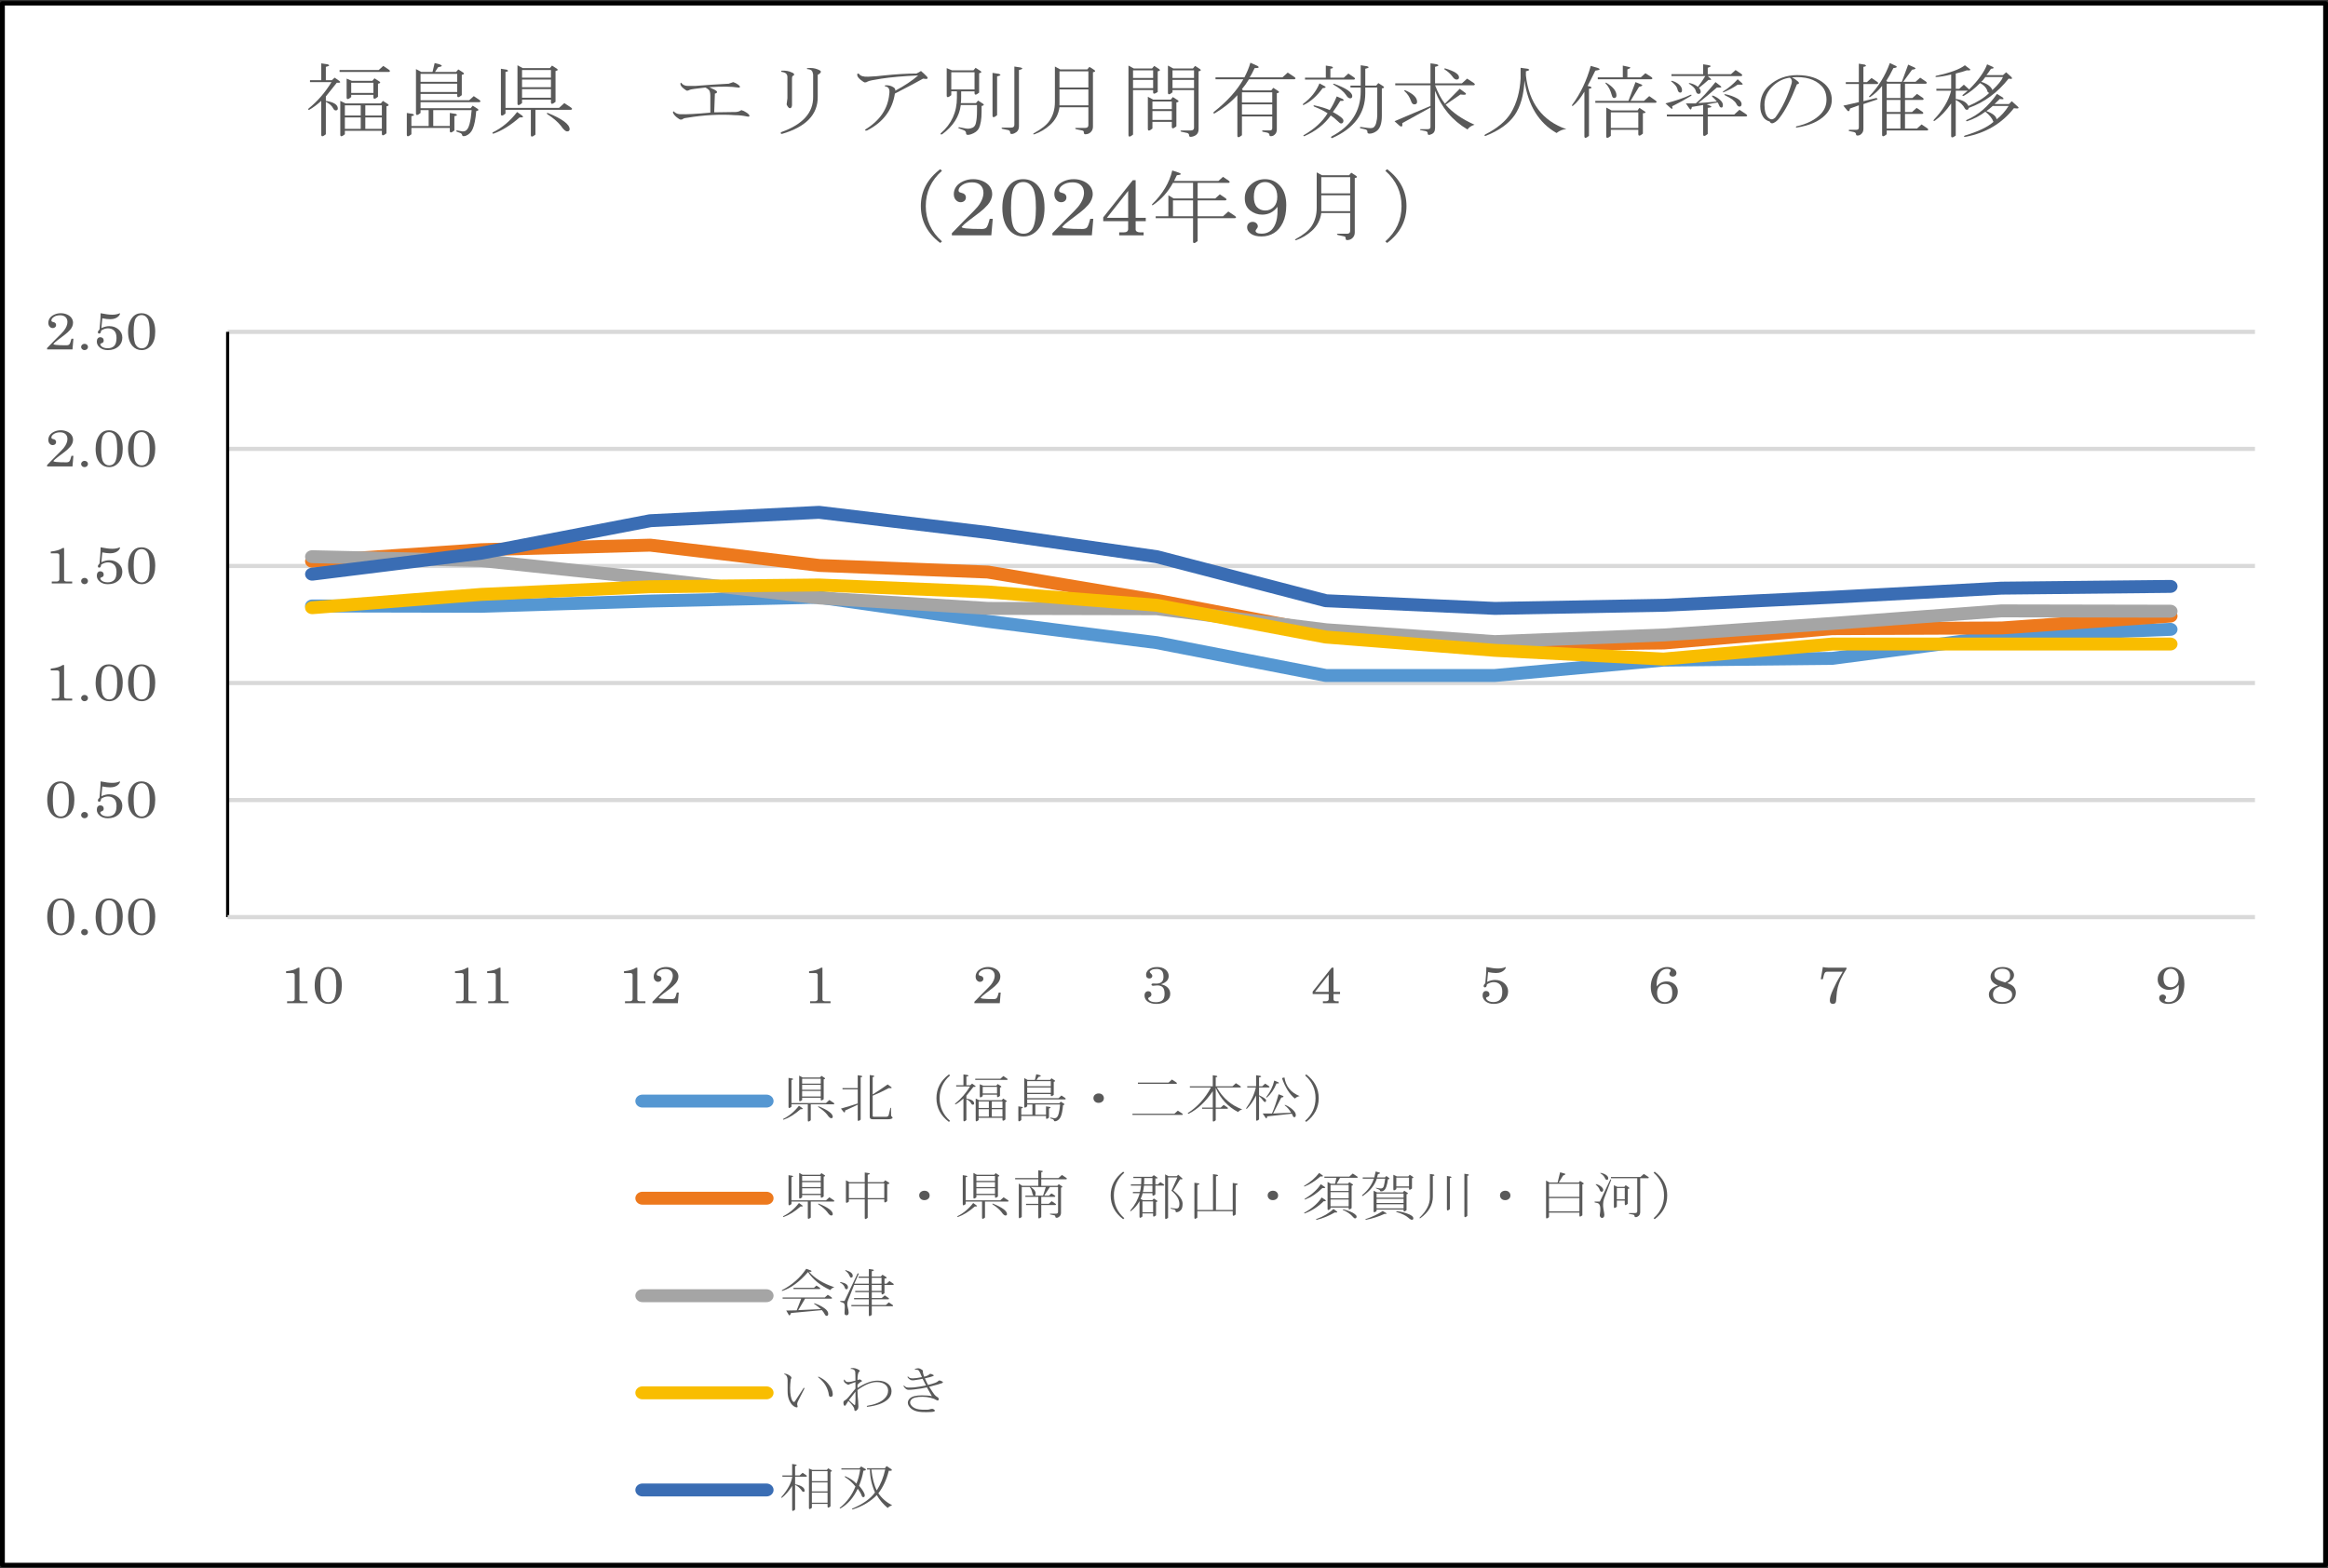 <svg xmlns="http://www.w3.org/2000/svg" xmlns:xlink="http://www.w3.org/1999/xlink" id="&#x30EC;&#x30A4;&#x30E4;&#x30FC;_1" x="0px" y="0px" width="495px" height="333.5px" viewBox="0 0 495 333.5" xml:space="preserve"><rect x="0" y="0" width="495" height="333.5" fill="#333333" stroke="none"/> <g> <rect x="0.569" y="0.721" fill-rule="evenodd" clip-rule="evenodd" fill="#FFFFFF" width="493.971" height="332.057"></rect> <path fill="#D9D9D9" d="M479.473,170.576H48.402v-0.893h431.071V170.576z M479.473,145.685H48.402v-0.892h431.071V145.685z M479.473,120.793H48.402v-0.89h431.071V120.793z M479.473,95.902H48.402v-0.892h431.071V95.902z M479.473,71.011H48.402V70.12 h431.071V71.011z"></path> <rect x="48.072" y="70.565" width="0.659" height="124.458"></rect> <rect x="48.402" y="194.575" fill="#D9D9D9" width="431.071" height="0.893"></rect> <path fill="#5597D2" d="M317.822,145.016h-35.896c-0.108,0-0.216-0.01-0.321-0.03l-35.977-6.983l-35.787-4.516l-35.785-5.111 l-35.755,0.814l-35.964,1.115l-35.951-0.075c-0.84-0.002-1.521-0.619-1.519-1.377c0.001-0.759,0.683-1.372,1.522-1.372 c0.001,0,0.002,0,0.003,0l35.895,0.075l35.922-1.114l35.909-0.818c0.09,0.004,0.185,0.003,0.276,0.017l35.894,5.128l35.87,4.529 l35.929,6.97h35.656l35.817-3.262l35.93-0.378l35.877-4.742c0.051-0.007,0.104-0.011,0.154-0.014l35.895-1.411 c0.838-0.05,1.551,0.554,1.588,1.313c0.037,0.758-0.615,1.4-1.455,1.433l-35.816,1.408l-35.902,4.744 c-0.068,0.009-0.135,0.015-0.203,0.015l-35.896,0.373l-35.759,3.262C317.924,145.014,317.873,145.016,317.822,145.016z"></path> <path fill="#ED791D" d="M317.822,138.477c-0.041,0-0.082-0.001-0.123-0.004l-35.896-2.6c-0.063-0.004-0.128-0.014-0.19-0.024 l-35.979-6.837l-35.754-5.994l-35.788-1.409l-35.908-4.304l-35.854,0.963l-35.825,2.448c-0.858,0.056-1.57-0.51-1.634-1.267 c-0.064-0.757,0.565-1.417,1.404-1.475l35.894-2.451l36.047-0.969c0.083-0.004,0.165,0.001,0.247,0.011l35.896,4.309l35.76,1.402 c0.071,0.002,0.143,0.01,0.212,0.021l35.896,6.019l35.919,6.825l35.729,2.587l35.824-0.37l35.769-3.041l36.114-0.154l35.783-2.523 c0.851-0.063,1.572,0.507,1.637,1.263c0.065,0.757-0.563,1.418-1.4,1.478l-35.894,2.526l-36.091,0.153l-35.758,3.041l-36.02,0.377 C317.833,138.477,317.828,138.477,317.822,138.477z"></path> <path fill="#A5A5A5" d="M317.822,137.808c-0.04,0-0.08-0.001-0.119-0.004l-35.896-2.526l-35.965-4.453l-35.792-0.075l-35.996-2.231 l-35.986-4.168l-35.89-3.781l-35.826-0.815c-0.84-0.021-1.505-0.65-1.484-1.41c0.021-0.758,0.695-1.361,1.561-1.34l35.895,0.818 c0.047,0.001,0.093,0.004,0.139,0.009l35.979,3.79l35.913,4.163l35.805,2.221l35.793,0.073c0.068,0,0.137,0.003,0.204,0.012 l35.979,4.458l35.714,2.512l35.802-1.409l35.847-2.45l35.969-2.673l36.021,0.069c0.842,0.002,1.522,0.619,1.52,1.378 c0,0.758-0.682,1.372-1.521,1.372c-0.002,0-0.002,0-0.004,0l-35.895-0.074l-35.85,2.669l-35.904,2.453l-35.944,1.414 C317.865,137.808,317.844,137.808,317.822,137.808z"></path> <path fill="#F9BD00" d="M353.717,141.523c-0.03,0-0.059,0-0.088-0.001l-35.894-1.858l-35.941-2.826 c-0.06-0.004-0.119-0.012-0.177-0.023l-35.891-6.746l-35.805-2.817l-35.832-1.482l-35.809,0.373l-35.919,1.633l-35.838,2.821 c-0.825,0.06-1.577-0.494-1.65-1.251c-0.073-0.756,0.547-1.423,1.386-1.489l35.895-2.824l36.033-1.639l35.955-0.373l35.982,1.488 l35.957,2.827c0.061,0.004,0.121,0.013,0.179,0.023l35.889,6.745l35.805,2.816l35.73,1.848l35.778-3.184 c0.05-0.005,0.099-0.006,0.149-0.006h71.873c0.84,0,1.521,0.614,1.521,1.374s-0.682,1.375-1.521,1.375h-71.799l-35.82,3.188 C353.815,141.522,353.766,141.523,353.717,141.523z"></path> <path fill="#3A6DB4" d="M317.854,130.75l-36.004-1.635c-0.116-0.006-0.232-0.022-0.346-0.053l-35.887-9.338l-35.801-5.113 l-35.717-4.288l-35.634,1.771l-35.863,6.888l-36.003,4.475c-0.833,0.109-1.603-0.422-1.717-1.174 c-0.114-0.753,0.467-1.446,1.302-1.549l35.894-4.458l35.868-6.893c0.078-0.015,0.155-0.024,0.234-0.028l35.894-1.784 c0.097-0.003,0.191-0.001,0.285,0.01l35.896,4.31l35.931,5.131c0.063,0.009,0.124,0.021,0.185,0.037l35.809,9.32l35.719,1.625 l35.785-0.669l35.848-1.708l35.969-1.931l35.967-0.374c0.006,0,0.012,0,0.018,0c0.833,0,1.514,0.604,1.521,1.358 c0.011,0.759-0.664,1.383-1.504,1.391l-35.895,0.371l-35.905,1.929l-35.905,1.711L317.854,130.75z"></path> <g> <path fill="#595959" d="M12.883,191.045c0.783,0,1.437,0.277,1.959,0.828c0.647,0.678,0.971,1.707,0.971,3.085 c0,1.282-0.281,2.255-0.844,2.927c-0.563,0.669-1.242,1.002-2.039,1.002c-0.767,0-1.408-0.279-1.922-0.842 c-0.643-0.709-0.965-1.729-0.965-3.064c0-1.271,0.303-2.282,0.911-3.031C11.439,191.347,12.083,191.045,12.883,191.045z M12.919,191.437c-0.53,0-0.944,0.23-1.242,0.688c-0.297,0.459-0.446,1.41-0.446,2.855c0,1.411,0.154,2.354,0.46,2.825 c0.309,0.47,0.721,0.705,1.239,0.705c0.523,0,0.925-0.217,1.206-0.653c0.334-0.517,0.501-1.463,0.501-2.839 c0-1.423-0.156-2.374-0.47-2.857C13.854,191.678,13.438,191.437,12.919,191.437z"></path> <path fill="#595959" d="M17.983,197.549c0.201,0,0.372,0.064,0.512,0.194c0.141,0.132,0.21,0.289,0.21,0.47 c0,0.188-0.069,0.347-0.21,0.479c-0.14,0.129-0.313,0.194-0.518,0.194c-0.201,0-0.373-0.065-0.516-0.194 c-0.144-0.133-0.214-0.289-0.214-0.475s0.07-0.343,0.214-0.475C17.604,197.613,17.778,197.549,17.983,197.549z"></path> <path fill="#595959" d="M23.17,191.045c0.783,0,1.437,0.277,1.959,0.828c0.647,0.678,0.97,1.707,0.97,3.085 c0,1.282-0.281,2.255-0.844,2.927c-0.563,0.669-1.242,1.002-2.038,1.002c-0.768,0-1.409-0.279-1.923-0.842 c-0.644-0.709-0.964-1.729-0.964-3.064c0-1.271,0.302-2.282,0.91-3.031C21.727,191.347,22.37,191.045,23.17,191.045z M23.206,191.437c-0.53,0-0.944,0.23-1.242,0.688c-0.298,0.459-0.446,1.41-0.446,2.855c0,1.411,0.153,2.354,0.461,2.825 c0.309,0.47,0.721,0.705,1.239,0.705c0.523,0,0.925-0.217,1.206-0.653c0.333-0.517,0.501-1.463,0.501-2.839 c0-1.423-0.157-2.374-0.471-2.857C24.14,191.678,23.725,191.437,23.206,191.437z"></path> <path fill="#595959" d="M30.075,191.045c0.784,0,1.437,0.277,1.959,0.828c0.647,0.678,0.971,1.707,0.971,3.085 c0,1.282-0.281,2.255-0.844,2.927c-0.563,0.669-1.242,1.002-2.038,1.002c-0.769,0-1.409-0.279-1.924-0.842 c-0.643-0.709-0.965-1.729-0.965-3.064c0-1.271,0.304-2.282,0.911-3.031C28.631,191.347,29.274,191.045,30.075,191.045z M30.111,191.437c-0.531,0-0.945,0.23-1.242,0.688c-0.297,0.459-0.446,1.41-0.446,2.855c0,1.411,0.153,2.354,0.461,2.825 c0.307,0.47,0.72,0.705,1.239,0.705c0.522,0,0.925-0.217,1.206-0.653c0.333-0.517,0.5-1.463,0.5-2.839 c0-1.423-0.156-2.374-0.47-2.857S30.629,191.437,30.111,191.437z"></path> </g> <g> <path fill="#595959" d="M12.883,166.159c0.783,0,1.437,0.275,1.959,0.826c0.647,0.68,0.971,1.707,0.971,3.085 c0,1.282-0.281,2.255-0.844,2.926c-0.563,0.669-1.242,1.005-2.039,1.005c-0.767,0-1.408-0.282-1.922-0.846 c-0.643-0.705-0.965-1.728-0.965-3.063c0-1.271,0.303-2.28,0.911-3.032C11.439,166.459,12.083,166.159,12.883,166.159z M12.919,166.551c-0.53,0-0.944,0.229-1.242,0.687c-0.297,0.459-0.446,1.412-0.446,2.855c0,1.411,0.154,2.354,0.46,2.823 c0.309,0.475,0.721,0.709,1.239,0.709c0.523,0,0.925-0.217,1.206-0.653c0.334-0.519,0.501-1.465,0.501-2.841 c0-1.421-0.156-2.374-0.47-2.857C13.854,166.79,13.438,166.551,12.919,166.551z"></path> <path fill="#595959" d="M17.983,172.661c0.201,0,0.372,0.064,0.512,0.196c0.141,0.13,0.21,0.287,0.21,0.468 c0,0.188-0.069,0.35-0.21,0.479c-0.14,0.129-0.313,0.196-0.518,0.196c-0.201,0-0.373-0.067-0.516-0.196 c-0.144-0.13-0.214-0.289-0.214-0.475c0-0.184,0.07-0.343,0.214-0.473C17.604,172.726,17.778,172.661,17.983,172.661z"></path> <path fill="#595959" d="M21.391,166.159c1.016,0.211,1.847,0.313,2.49,0.313c0.301,0,0.585-0.024,0.851-0.078 c0.265-0.052,0.465-0.112,0.598-0.184c0.068-0.031,0.111-0.047,0.132-0.047c0.04,0,0.06,0.026,0.06,0.083 c0,0.125-0.09,0.293-0.271,0.501s-0.428,0.376-0.739,0.499s-0.669,0.183-1.076,0.183c-0.47,0-1.031-0.064-1.682-0.194 l-0.197,2.078c0.305-0.136,0.596-0.241,0.874-0.309c0.278-0.069,0.541-0.103,0.79-0.103c0.787,0,1.449,0.234,1.986,0.705 c0.537,0.474,0.804,1.056,0.804,1.747c0,0.77-0.285,1.402-0.855,1.901c-0.572,0.497-1.312,0.745-2.22,0.745 c-0.695,0-1.262-0.179-1.697-0.537c-0.437-0.357-0.654-0.783-0.654-1.275c0-0.297,0.069-0.527,0.208-0.688 c0.138-0.161,0.316-0.242,0.533-0.242c0.213,0,0.387,0.063,0.521,0.192c0.135,0.128,0.202,0.298,0.202,0.504 c0,0.156-0.033,0.277-0.099,0.364c-0.067,0.088-0.188,0.161-0.364,0.218c-0.177,0.063-0.265,0.132-0.265,0.212 c0,0.116,0.059,0.244,0.18,0.383c0.121,0.141,0.302,0.255,0.546,0.345c0.243,0.087,0.521,0.132,0.835,0.132 c0.615,0,1.083-0.17,1.408-0.517c0.322-0.343,0.484-0.904,0.484-1.681c0-0.709-0.171-1.224-0.512-1.551 c-0.342-0.326-0.778-0.492-1.309-0.492c-0.242,0-0.482,0.043-0.724,0.121c-0.241,0.081-0.482,0.201-0.724,0.358 c-0.027,0.255-0.078,0.425-0.15,0.51c-0.073,0.085-0.165,0.128-0.278,0.128c-0.08,0-0.145-0.025-0.193-0.076 c-0.048-0.052-0.072-0.121-0.072-0.213c0-0.159,0.082-0.317,0.247-0.472c0.049-0.047,0.083-0.09,0.103-0.126l0.14-1.6 C21.357,167.367,21.387,166.755,21.391,166.159z"></path> <path fill="#595959" d="M30.075,166.159c0.784,0,1.437,0.275,1.959,0.826c0.647,0.68,0.971,1.707,0.971,3.085 c0,1.282-0.281,2.255-0.844,2.926c-0.563,0.669-1.242,1.005-2.038,1.005c-0.769,0-1.409-0.282-1.924-0.846 c-0.643-0.705-0.965-1.728-0.965-3.063c0-1.271,0.304-2.28,0.911-3.032C28.631,166.459,29.274,166.159,30.075,166.159z M30.111,166.551c-0.531,0-0.945,0.229-1.242,0.687c-0.297,0.459-0.446,1.412-0.446,2.855c0,1.411,0.153,2.354,0.461,2.823 c0.307,0.475,0.72,0.709,1.239,0.709c0.522,0,0.925-0.217,1.206-0.653c0.333-0.519,0.5-1.465,0.5-2.841 c0-1.421-0.156-2.374-0.47-2.857S30.629,166.551,30.111,166.551z"></path> </g> <g> <path fill="#595959" d="M13.631,141.41v6.792c0,0.103,0.04,0.181,0.12,0.235c0.116,0.076,0.259,0.114,0.429,0.114h1.169v0.408 h-4.341v-0.408h1c0.209,0,0.364-0.044,0.464-0.133c0.101-0.088,0.15-0.207,0.15-0.355v-5.132c0-0.105-0.046-0.194-0.139-0.267 c-0.091-0.073-0.21-0.108-0.355-0.108H10.79v-0.376c0.628-0.073,1.138-0.17,1.528-0.292c0.392-0.121,0.735-0.281,1.033-0.477 H13.631z"></path> <path fill="#595959" d="M17.983,147.773c0.201,0,0.372,0.064,0.512,0.195c0.141,0.131,0.21,0.287,0.21,0.468 c0,0.189-0.069,0.349-0.21,0.479c-0.14,0.131-0.313,0.196-0.518,0.196c-0.201,0-0.373-0.065-0.516-0.196 c-0.144-0.13-0.214-0.288-0.214-0.473c0-0.185,0.07-0.343,0.214-0.474C17.604,147.838,17.778,147.773,17.983,147.773z"></path> <path fill="#595959" d="M23.17,141.271c0.783,0,1.437,0.275,1.959,0.827c0.647,0.679,0.97,1.707,0.97,3.085 c0,1.281-0.281,2.255-0.844,2.925c-0.563,0.669-1.242,1.003-2.038,1.003c-0.768,0-1.409-0.28-1.923-0.844 c-0.644-0.707-0.964-1.728-0.964-3.064c0-1.27,0.302-2.279,0.91-3.032C21.727,141.571,22.37,141.271,23.17,141.271z M23.206,141.662c-0.53,0-0.944,0.228-1.242,0.688c-0.298,0.458-0.446,1.411-0.446,2.854c0,1.412,0.153,2.354,0.461,2.825 c0.309,0.472,0.721,0.708,1.239,0.708c0.523,0,0.925-0.217,1.206-0.652c0.333-0.519,0.501-1.466,0.501-2.842 c0-1.421-0.157-2.374-0.471-2.857C24.14,141.902,23.725,141.662,23.206,141.662z"></path> <path fill="#595959" d="M30.075,141.271c0.784,0,1.437,0.275,1.959,0.827c0.647,0.679,0.971,1.707,0.971,3.085 c0,1.281-0.281,2.255-0.844,2.925c-0.563,0.669-1.242,1.003-2.038,1.003c-0.769,0-1.409-0.28-1.924-0.844 c-0.643-0.707-0.965-1.728-0.965-3.064c0-1.27,0.304-2.279,0.911-3.032C28.631,141.571,29.274,141.271,30.075,141.271z M30.111,141.662c-0.531,0-0.945,0.228-1.242,0.688c-0.297,0.458-0.446,1.411-0.446,2.854c0,1.412,0.153,2.354,0.461,2.825 c0.307,0.472,0.72,0.708,1.239,0.708c0.522,0,0.925-0.217,1.206-0.652c0.333-0.519,0.5-1.466,0.5-2.842 c0-1.421-0.156-2.374-0.47-2.857C31.045,141.902,30.629,141.662,30.111,141.662z"></path> </g> <g> <path fill="#595959" d="M13.631,116.525v6.791c0,0.102,0.04,0.179,0.12,0.234c0.116,0.076,0.259,0.114,0.429,0.114h1.169v0.408 h-4.341v-0.408h1c0.209,0,0.364-0.045,0.464-0.134c0.101-0.088,0.15-0.206,0.15-0.357v-5.131c0-0.105-0.046-0.193-0.139-0.266 c-0.091-0.071-0.21-0.109-0.355-0.109H10.79v-0.375c0.628-0.073,1.138-0.169,1.528-0.291c0.392-0.122,0.735-0.279,1.033-0.475 H13.631z"></path> <path fill="#595959" d="M17.983,122.885c0.201,0,0.372,0.066,0.512,0.196c0.141,0.131,0.21,0.288,0.21,0.469 c0,0.188-0.069,0.348-0.21,0.479c-0.14,0.131-0.313,0.196-0.518,0.196c-0.201,0-0.373-0.065-0.516-0.196 c-0.144-0.131-0.214-0.29-0.214-0.473c0-0.186,0.07-0.344,0.214-0.475C17.604,122.952,17.778,122.885,17.983,122.885z"></path> <path fill="#595959" d="M21.391,116.382c1.016,0.211,1.847,0.316,2.49,0.316c0.301,0,0.585-0.026,0.851-0.08 c0.265-0.051,0.465-0.113,0.598-0.181c0.068-0.034,0.111-0.049,0.132-0.049c0.04,0,0.06,0.027,0.06,0.081 c0,0.129-0.09,0.295-0.271,0.505c-0.181,0.208-0.428,0.375-0.739,0.497c-0.311,0.124-0.669,0.187-1.076,0.187 c-0.47,0-1.031-0.066-1.682-0.197l-0.197,2.08c0.305-0.138,0.596-0.242,0.874-0.311s0.541-0.104,0.79-0.104 c0.787,0,1.449,0.237,1.986,0.709c0.537,0.471,0.804,1.052,0.804,1.746c0,0.769-0.285,1.403-0.855,1.898 c-0.572,0.498-1.312,0.746-2.22,0.746c-0.695,0-1.262-0.179-1.697-0.536c-0.437-0.358-0.654-0.782-0.654-1.277 c0-0.295,0.069-0.526,0.208-0.688c0.138-0.161,0.316-0.242,0.533-0.242c0.213,0,0.387,0.064,0.521,0.194 c0.135,0.128,0.202,0.296,0.202,0.503c0,0.155-0.033,0.276-0.099,0.363c-0.067,0.087-0.188,0.161-0.364,0.218 c-0.177,0.063-0.265,0.133-0.265,0.212c0,0.116,0.059,0.244,0.18,0.384c0.121,0.14,0.302,0.254,0.546,0.343 c0.243,0.088,0.521,0.133,0.835,0.133c0.615,0,1.083-0.172,1.408-0.517c0.322-0.344,0.484-0.906,0.484-1.682 c0-0.707-0.171-1.225-0.512-1.552c-0.342-0.327-0.778-0.489-1.309-0.489c-0.242,0-0.482,0.041-0.724,0.119 c-0.241,0.082-0.482,0.201-0.724,0.361c-0.027,0.254-0.078,0.423-0.15,0.508c-0.073,0.085-0.165,0.127-0.278,0.127 c-0.08,0-0.145-0.024-0.193-0.076c-0.048-0.05-0.072-0.121-0.072-0.211c0-0.16,0.082-0.317,0.247-0.474 c0.049-0.047,0.083-0.088,0.103-0.125l0.14-1.598C21.357,117.591,21.387,116.978,21.391,116.382z"></path> <path fill="#595959" d="M30.075,116.382c0.784,0,1.437,0.277,1.959,0.828c0.647,0.679,0.971,1.707,0.971,3.085 c0,1.281-0.281,2.256-0.844,2.927c-0.563,0.667-1.242,1.003-2.038,1.003c-0.769,0-1.409-0.281-1.924-0.844 c-0.643-0.708-0.965-1.729-0.965-3.064c0-1.27,0.304-2.281,0.911-3.03C28.631,116.684,29.274,116.382,30.075,116.382z M30.111,116.773c-0.531,0-0.945,0.23-1.242,0.69c-0.297,0.458-0.446,1.41-0.446,2.854c0,1.412,0.153,2.354,0.461,2.825 c0.307,0.472,0.72,0.707,1.239,0.707c0.522,0,0.925-0.218,1.206-0.653c0.333-0.518,0.5-1.464,0.5-2.839 c0-1.423-0.156-2.376-0.47-2.858S30.629,116.773,30.111,116.773z"></path> </g> <g> <path fill="#595959" d="M11.381,97.992c-0.185,0.216,0.725,0.322,2.729,0.322c0.3,0,0.514-0.071,0.643-0.214 c0.128-0.14,0.274-0.531,0.439-1.174h0.415l-0.194,2.258h-5.4v-0.294l1.755-1.8c0.977-0.958,1.563-1.561,1.76-1.807 c0.281-0.352,0.486-0.693,0.615-1.021c0.129-0.329,0.193-0.626,0.193-0.895c0-0.448-0.136-0.798-0.41-1.053 c-0.273-0.257-0.653-0.384-1.139-0.384c-0.547,0-0.993,0.118-1.339,0.354c-0.346,0.235-0.519,0.486-0.519,0.75 c0,0.091,0.026,0.16,0.079,0.207c0.048,0.047,0.152,0.09,0.313,0.125c0.405,0.087,0.609,0.301,0.609,0.641 c0,0.187-0.068,0.339-0.205,0.461c-0.138,0.121-0.313,0.182-0.525,0.182c-0.246,0-0.46-0.103-0.645-0.308 c-0.186-0.205-0.278-0.472-0.278-0.802c0-0.37,0.105-0.708,0.316-1.01c0.212-0.303,0.531-0.552,0.956-0.747 c0.427-0.193,0.885-0.29,1.376-0.29c0.486,0,0.937,0.094,1.354,0.283c0.416,0.188,0.729,0.435,0.937,0.742 c0.209,0.306,0.313,0.641,0.313,1.004c0,0.25-0.052,0.504-0.156,0.762c-0.105,0.257-0.256,0.499-0.457,0.723 c-0.346,0.389-0.7,0.722-1.066,0.997l-1.59,1.208C11.858,97.519,11.565,97.78,11.381,97.992z"></path> <path fill="#595959" d="M17.983,97.999c0.201,0,0.372,0.064,0.512,0.196c0.141,0.129,0.21,0.286,0.21,0.467 c0,0.189-0.069,0.348-0.21,0.479c-0.14,0.131-0.313,0.196-0.518,0.196c-0.201,0-0.373-0.065-0.516-0.196 c-0.144-0.131-0.214-0.288-0.214-0.475c0-0.183,0.07-0.342,0.214-0.472C17.604,98.063,17.778,97.999,17.983,97.999z"></path> <path fill="#595959" d="M23.17,91.496c0.783,0,1.437,0.275,1.959,0.827c0.647,0.679,0.97,1.707,0.97,3.085 c0,1.281-0.281,2.255-0.844,2.925c-0.563,0.669-1.242,1.003-2.038,1.003c-0.768,0-1.409-0.28-1.923-0.844 c-0.644-0.707-0.964-1.728-0.964-3.064c0-1.27,0.302-2.279,0.91-3.031C21.727,91.797,22.37,91.496,23.17,91.496z M23.206,91.888 c-0.53,0-0.944,0.228-1.242,0.688c-0.298,0.458-0.446,1.411-0.446,2.854c0,1.412,0.153,2.354,0.461,2.825 c0.309,0.472,0.721,0.708,1.239,0.708c0.523,0,0.925-0.217,1.206-0.653c0.333-0.518,0.501-1.465,0.501-2.841 c0-1.42-0.157-2.374-0.471-2.857C24.14,92.128,23.725,91.888,23.206,91.888z"></path> <path fill="#595959" d="M30.075,91.496c0.784,0,1.437,0.275,1.959,0.827c0.647,0.679,0.971,1.707,0.971,3.085 c0,1.281-0.281,2.255-0.844,2.925c-0.563,0.669-1.242,1.003-2.038,1.003c-0.769,0-1.409-0.28-1.924-0.844 c-0.643-0.707-0.965-1.728-0.965-3.064c0-1.27,0.304-2.279,0.911-3.031C28.631,91.797,29.274,91.496,30.075,91.496z M30.111,91.888c-0.531,0-0.945,0.228-1.242,0.688c-0.297,0.458-0.446,1.411-0.446,2.854c0,1.412,0.153,2.354,0.461,2.825 c0.307,0.472,0.72,0.708,1.239,0.708c0.522,0,0.925-0.217,1.206-0.653c0.333-0.518,0.5-1.465,0.5-2.841 c0-1.42-0.156-2.374-0.47-2.857C31.045,92.128,30.629,91.888,30.111,91.888z"></path> </g> <g> <path fill="#595959" d="M11.381,73.104c-0.185,0.215,0.725,0.321,2.729,0.321c0.3,0,0.514-0.07,0.643-0.212 c0.128-0.141,0.274-0.533,0.439-1.176h0.415l-0.194,2.26h-5.4v-0.294l1.755-1.801c0.977-0.958,1.563-1.56,1.76-1.807 c0.281-0.353,0.486-0.692,0.615-1.02c0.129-0.33,0.193-0.626,0.193-0.895c0-0.448-0.136-0.799-0.41-1.054 c-0.273-0.256-0.653-0.384-1.139-0.384c-0.547,0-0.993,0.117-1.339,0.354c-0.346,0.236-0.519,0.485-0.519,0.75 c0,0.091,0.026,0.16,0.079,0.207c0.048,0.047,0.152,0.089,0.313,0.126c0.405,0.086,0.609,0.301,0.609,0.641 c0,0.186-0.068,0.337-0.205,0.459c-0.138,0.122-0.313,0.184-0.525,0.184c-0.246,0-0.46-0.103-0.645-0.309 c-0.186-0.205-0.278-0.472-0.278-0.802c0-0.37,0.105-0.707,0.316-1.009c0.212-0.304,0.531-0.551,0.956-0.747 c0.427-0.192,0.885-0.29,1.376-0.29c0.486,0,0.937,0.094,1.354,0.283c0.416,0.189,0.729,0.435,0.937,0.743 c0.209,0.306,0.313,0.641,0.313,1.004c0,0.25-0.052,0.504-0.156,0.762c-0.105,0.257-0.256,0.5-0.457,0.724 c-0.346,0.389-0.7,0.72-1.066,0.996l-1.59,1.208C11.858,72.631,11.565,72.891,11.381,73.104z"></path> <path fill="#595959" d="M17.983,73.11c0.201,0,0.372,0.065,0.512,0.196c0.141,0.131,0.21,0.287,0.21,0.469 c0,0.188-0.069,0.348-0.21,0.479c-0.14,0.129-0.313,0.196-0.518,0.196c-0.201,0-0.373-0.066-0.516-0.196 c-0.144-0.131-0.214-0.289-0.214-0.475c0-0.183,0.07-0.342,0.214-0.473C17.604,73.175,17.778,73.11,17.983,73.11z"></path> <path fill="#595959" d="M21.391,66.607c1.016,0.21,1.847,0.314,2.49,0.314c0.301,0,0.585-0.025,0.851-0.078 s0.465-0.113,0.598-0.182c0.068-0.033,0.111-0.049,0.132-0.049c0.04,0,0.06,0.027,0.06,0.083c0,0.126-0.09,0.294-0.271,0.503 c-0.181,0.208-0.428,0.375-0.739,0.498s-0.669,0.184-1.076,0.184c-0.47,0-1.031-0.065-1.682-0.196l-0.197,2.081 c0.305-0.139,0.596-0.243,0.874-0.311c0.278-0.069,0.541-0.103,0.79-0.103c0.787,0,1.449,0.236,1.986,0.706 c0.537,0.473,0.804,1.055,0.804,1.747c0,0.77-0.285,1.403-0.855,1.901c-0.572,0.497-1.312,0.745-2.22,0.745 c-0.695,0-1.262-0.179-1.697-0.536c-0.437-0.358-0.654-0.783-0.654-1.276c0-0.297,0.069-0.527,0.208-0.689 c0.138-0.161,0.316-0.242,0.533-0.242c0.213,0,0.387,0.064,0.521,0.193c0.135,0.128,0.202,0.296,0.202,0.503 c0,0.156-0.033,0.277-0.099,0.365c-0.067,0.087-0.188,0.16-0.364,0.218c-0.177,0.062-0.265,0.131-0.265,0.211 c0,0.116,0.059,0.244,0.18,0.384c0.121,0.14,0.302,0.254,0.546,0.343c0.243,0.087,0.521,0.132,0.835,0.132 c0.615,0,1.083-0.171,1.408-0.517c0.322-0.343,0.484-0.905,0.484-1.681c0-0.707-0.171-1.224-0.512-1.551 c-0.342-0.327-0.778-0.491-1.309-0.491c-0.242,0-0.482,0.041-0.724,0.121c-0.241,0.081-0.482,0.2-0.724,0.358 c-0.027,0.255-0.078,0.425-0.15,0.509c-0.073,0.086-0.165,0.129-0.278,0.129c-0.08,0-0.145-0.026-0.193-0.076 c-0.048-0.05-0.072-0.121-0.072-0.212c0-0.159,0.082-0.318,0.247-0.473c0.049-0.047,0.083-0.088,0.103-0.125l0.14-1.601 C21.357,67.815,21.387,67.202,21.391,66.607z"></path> <path fill="#595959" d="M30.075,66.607c0.784,0,1.437,0.276,1.959,0.827c0.647,0.679,0.971,1.707,0.971,3.085 c0,1.281-0.281,2.256-0.844,2.925c-0.563,0.669-1.242,1.005-2.038,1.005c-0.769,0-1.409-0.281-1.924-0.845 c-0.643-0.706-0.965-1.729-0.965-3.063c0-1.27,0.304-2.28,0.911-3.032C28.631,66.908,29.274,66.607,30.075,66.607z M30.111,66.999 c-0.531,0-0.945,0.229-1.242,0.688c-0.297,0.459-0.446,1.411-0.446,2.855c0,1.411,0.153,2.354,0.461,2.824 c0.307,0.473,0.72,0.709,1.239,0.709c0.522,0,0.925-0.218,1.206-0.653c0.333-0.519,0.5-1.465,0.5-2.842 c0-1.421-0.156-2.374-0.47-2.856C31.045,67.239,30.629,66.999,30.111,66.999z"></path> </g> <g> <path fill="#595959" d="M63.67,205.777v6.79c0,0.104,0.04,0.18,0.12,0.235c0.116,0.076,0.259,0.114,0.428,0.114h1.17v0.407h-4.342 v-0.407h1.001c0.209,0,0.363-0.045,0.465-0.135c0.1-0.087,0.15-0.206,0.15-0.355v-5.133c0-0.104-0.046-0.192-0.139-0.266 c-0.092-0.071-0.211-0.109-0.356-0.109h-1.338v-0.376c0.628-0.072,1.138-0.168,1.528-0.291c0.39-0.121,0.735-0.28,1.032-0.475 H63.67z"></path> <path fill="#595959" d="M69.753,205.635c0.784,0,1.437,0.277,1.96,0.827c0.647,0.678,0.97,1.707,0.97,3.085 c0,1.282-0.281,2.256-0.844,2.927c-0.563,0.669-1.242,1.002-2.038,1.002c-0.769,0-1.41-0.279-1.924-0.841 c-0.644-0.709-0.966-1.729-0.966-3.065c0-1.271,0.304-2.281,0.911-3.031C68.309,205.937,68.953,205.635,69.753,205.635z M69.789,206.025c-0.53,0-0.944,0.23-1.242,0.689c-0.297,0.459-0.446,1.409-0.446,2.854c0,1.412,0.154,2.354,0.461,2.826 c0.307,0.47,0.72,0.705,1.24,0.705c0.521,0,0.923-0.218,1.206-0.653c0.333-0.518,0.5-1.464,0.5-2.84 c0-1.42-0.156-2.373-0.47-2.856S70.307,206.025,69.789,206.025z"></path> </g> <g> <path fill="#595959" d="M99.594,205.777v6.79c0,0.104,0.04,0.18,0.12,0.235c0.117,0.076,0.259,0.114,0.428,0.114h1.17v0.407H96.97 v-0.407h1.001c0.209,0,0.364-0.045,0.465-0.135c0.101-0.087,0.15-0.206,0.15-0.355v-5.133c0-0.104-0.046-0.192-0.139-0.266 c-0.092-0.071-0.211-0.109-0.356-0.109h-1.338v-0.376c0.628-0.072,1.138-0.168,1.528-0.291c0.392-0.121,0.735-0.28,1.032-0.475 H99.594z"></path> <path fill="#595959" d="M106.424,205.777v6.79c0,0.104,0.04,0.18,0.121,0.235c0.116,0.076,0.26,0.114,0.429,0.114h1.17v0.407 h-4.342v-0.407h1c0.209,0,0.364-0.045,0.464-0.135c0.101-0.087,0.151-0.206,0.151-0.355v-5.133c0-0.104-0.047-0.192-0.139-0.266 c-0.093-0.071-0.211-0.109-0.356-0.109h-1.338v-0.376c0.628-0.072,1.138-0.168,1.528-0.291c0.39-0.121,0.735-0.28,1.032-0.475 H106.424z"></path> </g> <g> <path fill="#595959" d="M135.517,205.777v6.79c0,0.104,0.041,0.18,0.121,0.235c0.117,0.076,0.259,0.114,0.428,0.114h1.17v0.407 h-4.342v-0.407h1.001c0.208,0,0.363-0.045,0.464-0.135c0.1-0.087,0.151-0.206,0.151-0.355v-5.133c0-0.104-0.046-0.192-0.139-0.266 c-0.093-0.071-0.21-0.109-0.355-0.109h-1.339v-0.376c0.628-0.072,1.138-0.168,1.528-0.291c0.391-0.121,0.735-0.28,1.032-0.475 H135.517z"></path> <path fill="#595959" d="M140.099,212.134c-0.185,0.215,0.725,0.319,2.729,0.319c0.3,0,0.515-0.071,0.644-0.212 c0.127-0.141,0.273-0.532,0.438-1.175h0.415l-0.194,2.258h-5.4v-0.293l1.755-1.802c0.977-0.96,1.563-1.56,1.76-1.808 c0.281-0.352,0.486-0.691,0.615-1.02c0.129-0.329,0.193-0.627,0.193-0.896c0-0.445-0.136-0.796-0.41-1.054 c-0.273-0.255-0.653-0.383-1.139-0.383c-0.546,0-0.993,0.119-1.339,0.354c-0.346,0.235-0.519,0.485-0.519,0.752 c0,0.09,0.026,0.159,0.078,0.206c0.048,0.047,0.153,0.089,0.314,0.125c0.406,0.087,0.609,0.302,0.609,0.643 c0,0.183-0.068,0.338-0.206,0.461c-0.137,0.12-0.312,0.181-0.524,0.181c-0.246,0-0.46-0.103-0.645-0.309 c-0.186-0.204-0.278-0.47-0.278-0.801c0-0.372,0.105-0.707,0.317-1.009c0.209-0.305,0.529-0.553,0.955-0.748 c0.426-0.192,0.885-0.29,1.375-0.29c0.486,0,0.937,0.096,1.353,0.281c0.417,0.19,0.73,0.438,0.938,0.745 c0.209,0.307,0.314,0.64,0.314,1.005c0,0.248-0.052,0.503-0.156,0.761c-0.105,0.257-0.257,0.499-0.458,0.725 c-0.346,0.387-0.7,0.718-1.066,0.995l-1.59,1.209C140.576,211.659,140.284,211.919,140.099,212.134z"></path> </g> <g> <path fill="#595959" d="M174.874,205.777v6.79c0,0.104,0.041,0.18,0.122,0.235c0.117,0.076,0.259,0.114,0.428,0.114h1.17v0.407 h-4.342v-0.407h1.001c0.208,0,0.363-0.045,0.463-0.135c0.101-0.087,0.151-0.206,0.151-0.355v-5.133 c0-0.104-0.046-0.192-0.139-0.266c-0.093-0.071-0.211-0.109-0.356-0.109h-1.338v-0.376c0.628-0.072,1.138-0.168,1.528-0.291 c0.39-0.121,0.735-0.28,1.032-0.475H174.874z"></path> </g> <g> <path fill="#595959" d="M208.548,212.134c-0.183,0.215,0.727,0.319,2.731,0.319c0.3,0,0.514-0.071,0.643-0.212 c0.127-0.141,0.274-0.532,0.439-1.175h0.415l-0.196,2.258h-5.399v-0.293l1.754-1.802c0.977-0.96,1.564-1.56,1.761-1.808 c0.282-0.352,0.486-0.691,0.615-1.02c0.129-0.329,0.193-0.627,0.193-0.896c0-0.445-0.138-0.796-0.411-1.054 c-0.274-0.255-0.653-0.383-1.14-0.383c-0.547,0-0.993,0.119-1.339,0.354c-0.344,0.235-0.518,0.485-0.518,0.752 c0,0.09,0.026,0.159,0.078,0.206c0.048,0.047,0.154,0.089,0.313,0.125c0.407,0.087,0.61,0.302,0.61,0.643 c0,0.183-0.069,0.338-0.206,0.461c-0.136,0.12-0.311,0.181-0.524,0.181c-0.245,0-0.46-0.103-0.646-0.309 c-0.185-0.204-0.276-0.47-0.276-0.801c0-0.372,0.105-0.707,0.316-1.009c0.21-0.305,0.529-0.553,0.956-0.748 c0.426-0.192,0.885-0.29,1.375-0.29c0.487,0,0.938,0.096,1.354,0.281c0.417,0.19,0.729,0.438,0.938,0.745s0.313,0.64,0.313,1.005 c0,0.248-0.052,0.503-0.156,0.761c-0.105,0.257-0.258,0.499-0.458,0.725c-0.345,0.387-0.7,0.718-1.066,0.995l-1.589,1.209 C209.026,211.659,208.734,211.919,208.548,212.134z"></path> </g> <g> <path fill="#595959" d="M246.868,209.304c0.574,0.127,1.023,0.335,1.343,0.631c0.41,0.373,0.617,0.837,0.617,1.387 c0,0.624-0.246,1.126-0.736,1.501c-0.56,0.437-1.287,0.653-2.183,0.653c-0.54,0-1.003-0.078-1.391-0.239 c-0.388-0.158-0.678-0.376-0.87-0.646c-0.193-0.272-0.29-0.579-0.29-0.919c0-0.275,0.075-0.495,0.223-0.653 c0.149-0.159,0.336-0.239,0.562-0.239c0.205,0,0.37,0.06,0.495,0.183c0.124,0.121,0.186,0.287,0.186,0.497 c0,0.134-0.032,0.246-0.097,0.34c-0.063,0.092-0.176,0.179-0.337,0.258c-0.172,0.085-0.259,0.165-0.259,0.239 c0,0.109,0.061,0.232,0.184,0.369c0.123,0.137,0.304,0.244,0.542,0.326c0.239,0.081,0.542,0.123,0.908,0.123 c0.631,0,1.098-0.143,1.403-0.423c0.303-0.281,0.455-0.731,0.455-1.354c0-0.648-0.13-1.109-0.389-1.385 c-0.259-0.272-0.645-0.409-1.155-0.409c-0.136,0-0.308,0.014-0.512,0.042c-0.165,0.022-0.284,0.034-0.355,0.034 c-0.122,0-0.214-0.022-0.281-0.069c-0.066-0.045-0.099-0.101-0.099-0.173c0-0.073,0.031-0.134,0.094-0.174 c0.062-0.043,0.164-0.065,0.303-0.065l0.333,0.014l0.289,0.009c0.511,0,0.895-0.116,1.151-0.354 c0.258-0.234,0.387-0.598,0.387-1.09c0-0.605-0.123-1.035-0.368-1.29c-0.246-0.256-0.611-0.383-1.097-0.383 c-0.446,0-0.802,0.071-1.067,0.217c-0.265,0.144-0.397,0.277-0.397,0.4c0,0.081,0.075,0.188,0.228,0.32 c0.218,0.181,0.326,0.371,0.326,0.565c0,0.148-0.061,0.273-0.181,0.374c-0.121,0.103-0.275,0.152-0.464,0.152 c-0.202,0-0.366-0.069-0.492-0.206c-0.126-0.139-0.189-0.331-0.189-0.579c0-0.383,0.152-0.723,0.458-1.022 c0.434-0.419,1.055-0.631,1.863-0.631c0.756,0,1.358,0.183,1.808,0.55c0.45,0.367,0.676,0.819,0.676,1.36 c0,0.39-0.122,0.723-0.364,1.007C247.88,208.834,247.463,209.087,246.868,209.304z"></path> </g> <g> <path fill="#595959" d="M283.152,205.777h0.392v5.146h1.388v0.464h-1.388v1.161c0,0.101,0.045,0.181,0.133,0.243 c0.129,0.083,0.278,0.126,0.446,0.126h0.514v0.407h-3.348v-0.407h0.621c0.21,0,0.362-0.041,0.461-0.121 c0.099-0.078,0.148-0.197,0.148-0.349v-1.061h-3.412v-0.521L283.152,205.777z M282.52,207.243l-2.912,3.68h2.912V207.243z"></path> </g> <g> <path fill="#595959" d="M316.042,205.635c1.018,0.212,1.849,0.317,2.491,0.317c0.302,0,0.586-0.027,0.851-0.081 c0.265-0.051,0.464-0.111,0.597-0.181c0.068-0.034,0.112-0.05,0.133-0.05c0.04,0,0.061,0.027,0.061,0.081 c0,0.127-0.09,0.295-0.271,0.503c-0.18,0.208-0.427,0.376-0.739,0.497c-0.312,0.125-0.671,0.188-1.075,0.188 c-0.472,0-1.033-0.064-1.684-0.196l-0.195,2.078c0.306-0.137,0.596-0.241,0.873-0.311c0.277-0.067,0.541-0.104,0.789-0.104 c0.787,0,1.451,0.237,1.986,0.71c0.535,0.47,0.806,1.051,0.806,1.745c0,0.77-0.288,1.402-0.858,1.899 c-0.57,0.498-1.31,0.744-2.219,0.744c-0.695,0-1.262-0.179-1.696-0.534c-0.437-0.358-0.654-0.783-0.654-1.277 c0-0.296,0.069-0.526,0.208-0.688c0.138-0.161,0.316-0.243,0.533-0.243c0.213,0,0.388,0.064,0.521,0.194 c0.135,0.128,0.202,0.295,0.202,0.504c0,0.156-0.033,0.277-0.099,0.362c-0.067,0.087-0.189,0.161-0.366,0.219 c-0.177,0.063-0.265,0.132-0.265,0.213c0,0.116,0.061,0.244,0.182,0.383c0.121,0.141,0.301,0.255,0.545,0.344 c0.244,0.088,0.521,0.133,0.835,0.133c0.616,0,1.085-0.173,1.409-0.518c0.322-0.344,0.484-0.903,0.484-1.68 c0-0.709-0.172-1.227-0.514-1.553c-0.342-0.327-0.776-0.488-1.307-0.488c-0.242,0-0.484,0.038-0.725,0.119 c-0.241,0.08-0.482,0.199-0.724,0.36c-0.028,0.253-0.077,0.423-0.149,0.508s-0.166,0.127-0.279,0.127 c-0.08,0-0.145-0.024-0.193-0.076c-0.047-0.051-0.072-0.12-0.072-0.212c0-0.159,0.084-0.318,0.248-0.475 c0.049-0.047,0.082-0.087,0.104-0.125l0.14-1.598C316.009,206.845,316.039,206.229,316.042,205.635z"></path> </g> <g> <path fill="#595959" d="M352.264,209.756c0.313-0.379,0.643-0.649,0.989-0.813c0.346-0.163,0.724-0.244,1.14-0.244 c0.666,0,1.227,0.204,1.679,0.611c0.452,0.409,0.679,0.926,0.679,1.548c0,0.752-0.269,1.376-0.803,1.873 c-0.535,0.498-1.195,0.744-1.982,0.744c-0.557,0-1.051-0.132-1.484-0.4c-0.434-0.264-0.789-0.68-1.063-1.246 c-0.276-0.565-0.415-1.226-0.415-1.982c0-0.816,0.17-1.557,0.507-2.219c0.339-0.667,0.77-1.164,1.296-1.495 c0.522-0.331,1.07-0.498,1.642-0.498c0.587,0,1.086,0.145,1.495,0.436c0.342,0.237,0.512,0.52,0.512,0.849 c0,0.221-0.074,0.404-0.225,0.543c-0.15,0.144-0.336,0.213-0.553,0.213c-0.201,0-0.371-0.061-0.516-0.179 c-0.143-0.121-0.213-0.26-0.213-0.426c0-0.109,0.049-0.23,0.145-0.369c0.087-0.125,0.132-0.226,0.132-0.3 c0-0.101-0.054-0.184-0.163-0.25c-0.145-0.083-0.344-0.126-0.596-0.126c-0.392,0-0.746,0.112-1.068,0.334 c-0.32,0.222-0.592,0.6-0.816,1.139c-0.223,0.539-0.334,1.146-0.334,1.814C352.246,209.413,352.251,209.559,352.264,209.756z M354.061,209.231c-0.503,0-0.914,0.166-1.232,0.492c-0.32,0.329-0.48,0.792-0.48,1.388c0,0.645,0.154,1.139,0.464,1.479 c0.31,0.343,0.704,0.511,1.183,0.511c0.473,0,0.856-0.161,1.146-0.483c0.289-0.322,0.434-0.806,0.434-1.448 c0-0.682-0.134-1.174-0.401-1.48C354.906,209.384,354.534,209.231,354.061,209.231z"></path> </g> <g> <path fill="#595959" d="M387.589,205.641c0.394,0.09,0.82,0.137,1.279,0.137h3.752v0.248c-0.554,0.875-0.964,1.616-1.237,2.218 c-0.273,0.606-0.48,1.184-0.621,1.736c-0.141,0.55-0.234,1.192-0.279,1.924c-0.039,0.606-0.076,0.982-0.112,1.125 c-0.037,0.144-0.11,0.253-0.221,0.331c-0.111,0.079-0.254,0.116-0.431,0.116c-0.201,0-0.357-0.06-0.471-0.183 c-0.112-0.123-0.17-0.318-0.17-0.584c0-0.235,0.047-0.53,0.141-0.884c0.09-0.354,0.303-0.882,0.633-1.587 c0.438-0.941,0.817-1.685,1.139-2.226l0.832-1.383h-3.268c-0.242,0-0.422,0.076-0.539,0.23c-0.119,0.152-0.262,0.606-0.427,1.364 h-0.434L387.589,205.641z"></path> </g> <g> <path fill="#595959" d="M426.805,209.055c0.644,0.209,1.108,0.483,1.395,0.821c0.285,0.34,0.428,0.75,0.428,1.229 c0,0.584-0.207,1.094-0.621,1.53c-0.535,0.562-1.298,0.841-2.285,0.841c-0.873,0-1.563-0.188-2.068-0.567 c-0.506-0.379-0.761-0.851-0.761-1.417c0-0.425,0.146-0.796,0.438-1.111c0.292-0.32,0.794-0.589,1.51-0.811 c-1.059-0.409-1.586-1.042-1.586-1.899c0-0.555,0.239-1.033,0.715-1.434c0.477-0.4,1.08-0.602,1.813-0.602 c0.502,0,0.939,0.078,1.311,0.234c0.373,0.156,0.655,0.369,0.852,0.638c0.193,0.269,0.292,0.551,0.292,0.844 C428.235,208.032,427.76,208.601,426.805,209.055z M425.293,209.724c-0.572,0.218-0.969,0.461-1.189,0.734 c-0.221,0.271-0.33,0.604-0.33,1c0,0.515,0.167,0.915,0.503,1.199c0.335,0.284,0.819,0.428,1.45,0.428 c0.667,0,1.186-0.144,1.556-0.428c0.369-0.284,0.556-0.66,0.556-1.128c0-0.425-0.16-0.745-0.48-0.964 C427.038,210.349,426.35,210.066,425.293,209.724z M426.342,208.912c0.422-0.217,0.705-0.432,0.85-0.645s0.217-0.492,0.217-0.837 c0-0.452-0.143-0.803-0.428-1.052c-0.285-0.246-0.699-0.369-1.242-0.369c-0.526,0-0.937,0.114-1.23,0.348 c-0.293,0.23-0.438,0.529-0.438,0.898c0,0.37,0.126,0.663,0.382,0.88C424.705,208.353,425.335,208.612,426.342,208.912z"></path> </g> <g> <path fill="#595959" d="M463.256,209.418c-0.262,0.355-0.568,0.621-0.918,0.803c-0.35,0.179-0.742,0.269-1.176,0.269 c-0.603,0-1.15-0.19-1.643-0.57c-0.492-0.383-0.738-0.942-0.738-1.683c0-0.721,0.271-1.336,0.816-1.844 c0.545-0.506,1.195-0.758,1.949-0.758c0.835,0,1.527,0.313,2.082,0.935c0.555,0.627,0.832,1.501,0.832,2.629 c0,0.938-0.154,1.728-0.461,2.372c-0.309,0.644-0.716,1.123-1.222,1.436c-0.507,0.313-1.077,0.47-1.713,0.47 c-0.614,0-1.096-0.12-1.442-0.366c-0.349-0.244-0.521-0.537-0.521-0.88c0-0.224,0.071-0.404,0.214-0.543 c0.144-0.137,0.325-0.206,0.542-0.206c0.197,0,0.365,0.058,0.502,0.179c0.139,0.119,0.207,0.265,0.207,0.43 c0,0.118-0.063,0.253-0.189,0.398c-0.078,0.089-0.119,0.168-0.119,0.234c0,0.101,0.066,0.188,0.199,0.262 c0.133,0.074,0.346,0.112,0.639,0.112c0.418,0,0.787-0.103,1.104-0.313c0.318-0.208,0.576-0.55,0.772-1.026 c0.196-0.479,0.295-1.097,0.295-1.855L463.256,209.418z M461.567,206.025c-0.451,0-0.82,0.171-1.11,0.511 c-0.289,0.34-0.434,0.85-0.434,1.532c0,0.622,0.145,1.09,0.434,1.394c0.29,0.31,0.668,0.461,1.134,0.461 c0.462,0,0.851-0.165,1.168-0.494c0.314-0.331,0.472-0.792,0.472-1.387c0-0.618-0.163-1.107-0.492-1.473 C462.412,206.209,462.021,206.025,461.567,206.025z"></path> </g> <g> <path fill="#595959" d="M68.309,28.62v-7.168c-0.9,0.811-1.75,1.443-2.548,1.894c-0.25,0.046-0.299-0.045-0.148-0.272 c1.896-1.531,3.521-3.403,4.87-5.612h-4.571v-0.406h2.398v-3.583l1.349,0.201c0.549,0.181,0.424,0.361-0.375,0.542v2.84h1.273 l0.6-0.541l0.974,0.676c0.399,0.315,0.225,0.451-0.524,0.406l-2.323,2.908v0.947c1.697,0.271,2.547,0.811,2.547,1.622 c0,0.272-0.15,0.407-0.45,0.407c-0.2,0-0.375-0.135-0.524-0.407c-0.25-0.54-0.775-1.015-1.573-1.419v6.899 C68.633,29.093,68.309,29.116,68.309,28.62z M72.206,14.892h8.317l0.974-0.879l1.199,0.811c0.3,0.226,0.3,0.384,0,0.473h-10.49 V14.892z M81.197,27.809h-7.868v0.744c-0.649,0.54-0.974,0.563-0.974,0.067v-7.168l1.124,0.542h7.494l0.449-0.542l1.05,0.676 c0.298,0.226,0.198,0.385-0.3,0.474v5.748c-0.65,0.54-0.974,0.563-0.974,0.068V27.809z M73.329,24.563h3.373v-2.165h-3.373V24.563 z M76.702,27.403v-2.435h-3.373v2.435H76.702z M74.678,20.167v0.473c-0.649,0.542-0.975,0.565-0.975,0.068v-3.99l1.125,0.473 h4.347l0.449-0.541l1.05,0.676c0.3,0.226,0.198,0.384-0.3,0.474v2.772c-0.651,0.541-0.974,0.565-0.974,0.067v-0.473H74.678z M79.399,19.76v-2.164h-4.721v2.164H79.399z M77.676,24.563h3.521v-2.165h-3.521V24.563z M81.197,24.968h-3.521v2.435h3.521 V24.968z"></path> <path fill="#595959" d="M99.014,28.89c-0.501,0.135-0.75,0.068-0.75-0.201c-0.049-0.181-0.175-0.317-0.374-0.406l-0.75-0.272 c-0.2-0.18-0.175-0.27,0.076-0.27l1.124,0.204c0.399,0,0.674-0.092,0.824-0.271c0.549-0.406,0.923-1.827,1.125-4.261H92.12v3.382 h3.522v-2.773l1.273,0.204c0.399,0.226,0.3,0.382-0.299,0.472v3.044c-0.65,0.542-0.974,0.563-0.974,0.068v-0.61h-8.168v1.354 c-0.649,0.54-0.974,0.563-0.974,0.067v-4.599l1.274,0.204c0.399,0.226,0.3,0.382-0.3,0.472v2.098h3.671v-3.382h-1.723v0.609 c-0.65,0.542-0.974,0.565-0.974,0.067v-9.4l1.124,0.608h2.397l0.45-1.893l1.049,0.27c0.699,0.271,0.6,0.474-0.299,0.61 l-0.675,1.013h4.497l0.449-0.54l1.05,0.675c0.3,0.226,0.198,0.384-0.3,0.475v4.328c-0.651,0.54-0.974,0.563-0.974,0.068v-0.339 h-7.793v1.353h10.341l0.973-0.879l1.199,0.811c0.301,0.226,0.301,0.385,0,0.475H89.422v1.284h10.64l0.45-0.541l1.048,0.676 c0.3,0.226,0.2,0.384-0.298,0.474c-0.15,1.759-0.402,3.021-0.75,3.787C100.212,28.124,99.713,28.62,99.014,28.89z M89.422,15.703 v1.691h7.793v-1.691H89.422z M97.215,17.8h-7.793v1.758h7.793V17.8z"></path> <path fill="#595959" d="M104.934,28.417c-0.25,0-0.3-0.09-0.15-0.271c1.949-0.947,3.671-2.389,5.17-4.328l1.05,0.745 c0.399,0.315,0.225,0.451-0.525,0.405C108.579,26.637,106.732,27.785,104.934,28.417z M107.48,22.938h11.39l1.124-1.014 l1.424,0.948c0.299,0.226,0.299,0.384,0,0.473h-7.568v5.274c-0.649,0.541-0.974,0.563-0.974,0.068v-5.343h-5.396v0.811 c-0.649,0.54-0.974,0.565-0.974,0.068v-9.604l1.274,0.203c0.399,0.226,0.3,0.384-0.3,0.473V22.938z M118.122,15.095v6.56 c-0.651,0.54-0.974,0.565-0.974,0.068v-0.541h-6.145v0.743c-0.65,0.542-0.974,0.564-0.974,0.068v-8.116l1.125,0.608h5.769 l0.45-0.542l1.049,0.677C118.72,14.847,118.62,15.004,118.122,15.095z M111.003,16.515h6.145v-1.623h-6.145V16.515z M111.003,18.544h6.145v-1.623h-6.145V18.544z M111.003,20.775h6.145v-1.826h-6.145V20.775z M121.119,27.47 c0,0.314-0.176,0.474-0.525,0.474c-0.35,0-0.798-0.406-1.349-1.218c-0.701-0.855-1.647-1.668-2.847-2.434 c-0.201-0.18-0.176-0.271,0.076-0.271C119.569,25.284,121.119,26.434,121.119,27.47z"></path> </g> <g> <path fill="#595959" d="M150.811,18.544c0.399,0.18,0.774,0.36,1.124,0.541c0.348,0.18,0.524,0.339,0.524,0.473 c0,0.181-0.149,0.293-0.45,0.337c-0.049,1.353-0.1,2.683-0.148,3.99c2.547-0.043,4.095-0.068,4.646-0.068 c0.45-0.044,0.824-0.179,1.123-0.405c0.35,0.091,0.724,0.271,1.124,0.541c0.4,0.272,0.6,0.498,0.6,0.677 c0,0.181-0.176,0.226-0.524,0.135c-0.85-0.179-1.674-0.27-2.473-0.27c-3.249-0.226-6.645-0.045-10.191,0.541 c-0.449,0.046-0.75,0.112-0.899,0.204c-0.102,0.135-0.275,0.201-0.524,0.201c-0.151,0-0.426-0.157-0.824-0.473 c-0.401-0.314-0.675-0.652-0.825-1.015c0-0.314,0.1-0.36,0.3-0.135c0.348,0.317,0.798,0.474,1.35,0.474 c1.199,0.045,3.297-0.067,6.293-0.339c0-1.216,0-2.434,0-3.65c0-0.361-0.049-0.678-0.148-0.947c-0.15-0.271-0.45-0.518-0.9-0.744 c-1.998,0.226-3.098,0.384-3.297,0.474c-0.25,0.135-0.449,0.203-0.599,0.203c-0.1,0-0.351-0.158-0.75-0.474 c-0.45-0.36-0.674-0.698-0.674-1.014c0.048-0.226,0.124-0.271,0.224-0.135c0.3,0.405,0.775,0.609,1.424,0.609h1.499 c2.197-0.182,4.571-0.339,7.118-0.474c0.399-0.135,0.724-0.248,0.974-0.339c0.399,0.135,0.749,0.315,1.05,0.541 c0.25,0.182,0.375,0.339,0.375,0.474s-0.15,0.18-0.45,0.135C155.532,18.386,153.507,18.364,150.811,18.544z"></path> <path fill="#595959" d="M166.229,28.485c-0.3-0.091-0.326-0.226-0.076-0.406c4.545-1.623,6.794-4.125,6.744-7.506 c0-1.759,0-3.336,0-4.734c-0.049-0.36-0.15-0.631-0.3-0.811c-0.149-0.18-0.475-0.293-0.974-0.339 c-0.101-0.089-0.075-0.157,0.075-0.203c0.798-0.089,1.523,0,2.173,0.271c0.45,0.181,0.674,0.338,0.674,0.474 c0,0.226-0.224,0.451-0.674,0.676c0,1.534,0,3.088,0,4.666C173.922,24.36,171.374,26.997,166.229,28.485z M167.128,15.636 c-0.2-0.179-0.5-0.293-0.899-0.339c-0.201-0.089-0.201-0.179,0-0.27c0.798-0.045,1.473,0.067,2.023,0.338 c0.399,0.135,0.599,0.293,0.599,0.473c0,0.135-0.074,0.226-0.224,0.271c-0.15,0.045-0.225,0.249-0.225,0.609 c0,1.803,0,3.541,0,5.207c0.05,0.722-0.101,1.082-0.45,1.082c-0.149,0-0.3-0.112-0.45-0.338c-0.2-0.271-0.274-0.475-0.224-0.61 c0.049-0.314,0.099-0.697,0.15-1.149c0-1.396,0-2.908,0-4.53C167.428,16.064,167.328,15.816,167.128,15.636z"></path> <path fill="#595959" d="M196.577,15.771c0.449,0.405,0.674,0.675,0.674,0.811c0,0.135-0.125,0.204-0.375,0.204 c-0.149,0-0.35-0.024-0.599-0.068c-1.1,0.632-3.099,1.691-5.994,3.178c-0.552,3.517-2.524,6.131-5.921,7.845 c-0.35,0.09-0.475,0.022-0.374-0.202c3.097-1.894,4.795-4.396,5.095-7.507c0.15-0.946-0.074-1.487-0.674-1.622 c-0.349-0.09-0.4-0.18-0.15-0.272c0.699-0.045,1.299,0.114,1.799,0.474c0.249,0.18,0.349,0.405,0.3,0.677 c1.948-1.037,3.571-2.12,4.87-3.246c-3.097,0.134-5.694,0.36-7.792,0.676c-1.749,0.27-2.723,0.473-2.921,0.608 c-0.201,0.135-0.401,0.204-0.6,0.204c-0.15,0-0.45-0.18-0.9-0.542c-0.5-0.405-0.749-0.765-0.749-1.081 c0-0.271,0.124-0.339,0.375-0.204c0.3,0.451,0.948,0.654,1.948,0.608c1.199-0.043,2.323-0.135,3.373-0.27 c2.646-0.271,4.944-0.406,6.893-0.406c0.399-0.179,0.724-0.36,0.974-0.541L196.577,15.771z"></path> <path fill="#595959" d="M207.741,22.331h-3.447c-0.3,2.434-1.624,4.508-3.971,6.222c-0.299,0.089-0.4,0.021-0.299-0.204 c2.297-1.983,3.446-4.507,3.446-7.575v-1.351h-1.198v0.811c-0.65,0.54-0.975,0.563-0.975,0.068v-5.817l1.125,0.473h4.571 l0.448-0.54l1.05,0.676c0.3,0.227,0.198,0.383-0.3,0.473v4.125c-0.65,0.542-0.974,0.565-0.974,0.067v-0.336h-2.848v1.216 c0,0.633-0.025,1.061-0.075,1.285h3.223l0.45-0.541l1.048,0.675c0.3,0.227,0.2,0.385-0.3,0.475v1.217 c0,1.58-0.201,2.773-0.6,3.584c-0.298,0.541-0.849,0.947-1.647,1.218c-0.7,0.225-1.05,0.156-1.05-0.204 c0-0.271-0.125-0.474-0.375-0.609l-1.199-0.473c-0.15-0.136-0.102-0.203,0.149-0.203l1.424,0.27 c0.45,0.09,0.923,0.023,1.424-0.204c0.349-0.179,0.573-0.517,0.674-1.014c0.149-0.631,0.225-1.464,0.225-2.501V22.331z M202.271,15.365v3.651h4.945v-3.651H202.271z M211.038,24.563V15.5l1.349,0.203c0.549,0.18,0.424,0.361-0.375,0.54v8.252 C211.363,25.036,211.038,25.058,211.038,24.563z M216.658,26.862c0,0.541-0.174,0.947-0.524,1.217 c-0.3,0.225-0.599,0.36-0.9,0.406c-0.299,0.044-0.449-0.067-0.449-0.339c0-0.226-0.125-0.383-0.375-0.472l-1.274-0.271 c-0.25-0.089-0.25-0.179,0-0.271h1.873c0.45,0,0.674-0.202,0.674-0.607V14.148l1.349,0.204c0.549,0.18,0.424,0.36-0.375,0.541 V26.862z"></path> <path fill="#595959" d="M219.955,28.553c-0.299,0.043-0.35-0.024-0.15-0.204c1.648-0.901,2.772-1.804,3.373-2.705 c0.749-1.126,1.124-2.436,1.124-3.922v-7.575l1.123,0.609h5.77l0.45-0.542l1.049,0.677c0.3,0.226,0.199,0.384-0.299,0.473V26.93 c0,0.496-0.176,0.901-0.524,1.216c-0.301,0.271-0.675,0.407-1.125,0.407c-0.2,0-0.299-0.159-0.299-0.475 c0-0.18-0.125-0.294-0.374-0.338l-1.274-0.271c-0.251-0.135-0.251-0.225,0-0.271h1.947c0.45,0,0.676-0.202,0.676-0.608v-3.787 h-6.145c-0.201,1.488-0.875,2.751-2.024,3.787C222.303,27.449,221.203,28.101,219.955,28.553z M225.276,15.163v3.449h6.145v-3.449 H225.276z M225.276,19.017v3.381h6.145v-3.381H225.276z"></path> <path fill="#595959" d="M241.068,14.553h3.897l0.45-0.541l1.049,0.676c0.3,0.226,0.2,0.384-0.3,0.474v4.396 c-0.65,0.452-0.975,0.473-0.975,0.067v-0.473h-4.271v9.468c-0.649,0.541-0.973,0.563-0.973,0.068V13.944L241.068,14.553z M240.918,14.959v1.624h4.271v-1.624H240.918z M240.918,16.987v1.758h4.271v-1.758H240.918z M245.189,21.182h3.747l0.448-0.542 l1.051,0.677c0.299,0.226,0.197,0.384-0.301,0.473v5.072c-0.648,0.541-0.974,0.563-0.974,0.068v-1.015h-4.122v1.42 c-0.649,0.541-0.973,0.563-0.973,0.068v-6.83L245.189,21.182z M245.04,23.209h4.122v-1.622h-4.122V23.209z M245.04,25.509h4.122 v-1.893h-4.122V25.509z M253.883,19.152h-4.572v0.473c-0.648,0.542-0.975,0.565-0.975,0.068v-5.749l1.125,0.609h4.195l0.45-0.541 l1.049,0.676c0.3,0.226,0.199,0.384-0.299,0.474V27.47c0,0.54-0.177,0.947-0.524,1.218c-0.3,0.225-0.65,0.36-1.05,0.405 c-0.299,0.045-0.45-0.068-0.45-0.338c0-0.226-0.125-0.384-0.374-0.473l-1.272-0.272c-0.251-0.09-0.251-0.18,0-0.27h2.022 c0.448,0,0.675-0.202,0.675-0.609V19.152z M253.883,16.583v-1.624h-4.572v1.624H253.883z M253.883,18.746v-1.758h-4.572v1.758 H253.883z"></path> <path fill="#595959" d="M263.1,20.235c-1.301,1.443-2.898,2.728-4.797,3.854c-0.299,0.092-0.375,0-0.225-0.271 c2.848-2.253,4.945-4.574,6.294-6.965h-5.92v-0.406h6.146c0.548-1.036,0.975-2.073,1.273-3.11l1.499,0.676 c0.499,0.315,0.299,0.473-0.601,0.473c-0.399,0.857-0.749,1.511-1.049,1.961h6.969l1.123-1.015l1.425,0.948 c0.3,0.226,0.3,0.382,0,0.473h-9.665c-0.502,0.812-1.001,1.511-1.499,2.096l0.224,0.271h5.994l0.451-0.542l1.048,0.677 c0.3,0.226,0.2,0.384-0.3,0.473v7.71c0,0.496-0.175,0.879-0.524,1.15c-0.2,0.179-0.45,0.27-0.749,0.27 c-0.2,0-0.299-0.091-0.299-0.27c0-0.226-0.15-0.385-0.451-0.475l-0.973-0.204c-0.201-0.09-0.201-0.18,0-0.27h1.498 c0.35,0,0.523-0.158,0.523-0.473v-2.502h-6.442v3.99c-0.651,0.542-0.974,0.563-0.974,0.067V20.235z M270.516,19.625h-6.442v2.165 h6.442V19.625z M270.516,24.36v-2.166h-6.442v2.166H270.516z"></path> <path fill="#595959" d="M280.559,17.732l1.123,0.608c0.35,0.226,0.199,0.361-0.45,0.405c-1.198,1.669-2.548,2.864-4.046,3.585 c-0.201,0-0.226-0.089-0.076-0.272C278.709,20.888,279.857,19.446,280.559,17.732z M282.955,24.563 c-1.35,1.893-3.223,3.357-5.619,4.395c-0.201,0-0.25-0.068-0.15-0.203c2.298-1.307,3.996-2.862,5.096-4.667 c-0.75-0.496-1.699-0.969-2.848-1.419c-0.2-0.135-0.2-0.225,0-0.271c1.448,0.316,2.547,0.655,3.297,1.015 c0.499-0.72,0.998-1.69,1.499-2.908l1.272,0.542c0.4,0.316,0.227,0.452-0.523,0.406c-0.45,0.768-0.975,1.555-1.573,2.366 c1.497,0.812,2.247,1.422,2.247,1.827c0,0.406-0.175,0.61-0.523,0.61c-0.15,0-0.4-0.182-0.75-0.543 C283.93,25.262,283.453,24.878,282.955,24.563z M277.485,16.515h4.421v-2.571l1.273,0.204c0.399,0.226,0.3,0.384-0.299,0.473 v1.894h2.848l0.974-0.879l1.198,0.811c0.299,0.226,0.299,0.384,0,0.475h-10.415V16.515z M293.819,24.63 c0,1.625-0.373,2.705-1.123,3.246c-0.499,0.361-1,0.542-1.499,0.542c-0.35,0-0.499-0.159-0.449-0.473 c0-0.226-0.201-0.385-0.6-0.474l-0.898-0.203c-0.15-0.136-0.125-0.226,0.075-0.271l1.499,0.202 c0.647,0.092,1.072,0.046,1.272-0.134c0.249-0.226,0.424-0.541,0.524-0.947c0.15-0.585,0.226-1.126,0.226-1.622v-5.884h-2.548 v1.217c0,4.283-2.35,7.462-7.043,9.535c-0.251,0-0.301-0.114-0.15-0.339c4.145-2.163,6.22-5.364,6.22-9.601v-0.813h-2.175v-0.406 h2.175v-4.328l1.349,0.203c0.549,0.18,0.424,0.362-0.375,0.541v3.584h2.322l0.449-0.541l1.051,0.676 c0.299,0.226,0.197,0.384-0.302,0.473V24.63z M283.555,18.002c-0.149-0.135-0.126-0.202,0.075-0.202 c2.597,0.945,3.897,1.825,3.897,2.637c0,0.317-0.15,0.473-0.451,0.473c-0.299,0-0.6-0.247-0.898-0.744 C285.729,19.491,284.854,18.771,283.555,18.002z"></path> <path fill="#595959" d="M305.136,19.288v7.911c0,0.721-0.274,1.172-0.825,1.354c-0.449,0.225-0.699,0.179-0.748-0.136 c0.049-0.271-0.102-0.452-0.449-0.542l-1.05-0.202c-0.201-0.091-0.201-0.158,0-0.204h1.499c0.398,0,0.6-0.157,0.6-0.473v-4.125 l-5.994,3.313c0.099,0.72-0.102,0.903-0.6,0.54l-1.049-0.946l7.643-3.246v-4.396h-7.493v-0.405h7.493v-4.26l1.348,0.201 c0.55,0.181,0.424,0.361-0.374,0.542v3.517h5.696l1.123-1.015l1.424,0.947c0.299,0.226,0.299,0.383,0,0.472h-8.243 c0.649,1.669,1.349,2.977,2.098,3.922l3.147-3.178l1.199,0.879c0.348,0.361,0,0.475-1.049,0.339l-3.148,2.164 c1.449,1.669,3.497,3.089,6.146,4.261c-0.7,0.226-1.198,0.565-1.499,1.015C308.781,25.601,306.484,22.849,305.136,19.288z M301.314,21.654c0,0.361-0.201,0.54-0.6,0.54c-0.299,0-0.524-0.225-0.674-0.675c-0.301-0.856-0.749-1.555-1.351-2.095 c-0.199-0.227-0.148-0.293,0.15-0.204C300.49,19.941,301.314,20.754,301.314,21.654z M307.158,14.757 c-0.148-0.136-0.102-0.204,0.15-0.204c1.949,0.586,2.922,1.218,2.922,1.894c0,0.315-0.175,0.475-0.523,0.475 c-0.3,0-0.6-0.226-0.9-0.678C308.406,15.703,307.857,15.208,307.158,14.757z"></path> <path fill="#595959" d="M323.326,14.419l1.499,0.202c0.549,0.182,0.423,0.361-0.374,0.542v0.879 c0.648,5.861,3.521,9.669,8.615,11.428c-0.699,0-1.398,0.271-2.098,0.812c-3.796-2.165-6.069-5.884-6.818-11.16 c-0.149,3.112-0.852,5.57-2.098,7.373c-1.25,1.803-3.297,3.268-6.145,4.394c-0.3,0.045-0.351-0.045-0.15-0.27 c2.646-1.353,4.496-2.909,5.545-4.667c1.199-2.028,1.874-4.462,2.023-7.303V14.419z"></path> <path fill="#595959" d="M339.211,15.027c-0.549,1.126-1.1,2.209-1.648,3.247l0.598,0.135c0.4,0.226,0.302,0.382-0.299,0.472V28.89 c-0.648,0.542-0.973,0.564-0.973,0.068v-9.467c-0.801,1.353-1.6,2.344-2.399,2.976c-0.199,0.135-0.274,0.091-0.224-0.135 c1.799-2.436,3.121-5.208,3.971-8.318l1.424,0.406C340.41,14.688,340.26,14.892,339.211,15.027z M352.024,21.384 c0.299,0.226,0.299,0.383,0,0.474h-12.813v-0.406h7.043l1.499-3.99l1.198,0.473c0.451,0.182,0.302,0.361-0.449,0.542l-1.799,2.976 h2.849l1.124-1.015L352.024,21.384z M351.126,16.38c0.298,0.226,0.298,0.382,0,0.473h-11.39v-0.406h5.32v-2.502l1.197,0.271 c0.601,0.092,0.525,0.271-0.224,0.542v1.69h2.847l0.975-0.879L351.126,16.38z M343.706,20.303c0,0.36-0.176,0.541-0.524,0.541 c-0.199,0-0.35-0.18-0.449-0.541c-0.299-1.127-0.749-1.983-1.35-2.57c-0.051-0.136,0-0.18,0.152-0.136 C342.982,18.454,343.706,19.355,343.706,20.303z M348.577,22.938l1.124,0.745c0.349,0.226,0.225,0.36-0.375,0.405v4.329 c-0.648,0.541-0.975,0.563-0.975,0.067v-0.879h-5.843v1.284c-0.651,0.542-0.974,0.564-0.974,0.068v-6.085l1.123,0.608h5.545 L348.577,22.938z M342.509,23.886v3.313h5.843v-3.313H342.509z"></path> <path fill="#595959" d="M354.123,21.993c2.247-0.585,4.021-1.195,5.32-1.827c0.248-0.045,0.299,0.023,0.149,0.203 c-1.248,0.769-2.599,1.511-4.047,2.232c0.151,0.586,0.026,0.699-0.373,0.337L354.123,21.993z M358.469,21.993h2.098 c1.2-1.038,2.598-2.547,4.196-4.532l0.974,0.744c0.35,0.271,0.35,0.406,0,0.406h-0.674c-1.299,1.128-2.621,2.232-3.971,3.313 c1.35-0.09,2.672-0.202,3.971-0.338c-0.3-0.36-0.625-0.699-0.975-1.014c-0.149-0.225-0.074-0.293,0.227-0.204 c0.549,0.226,1.023,0.519,1.422,0.879c0.399,0.361,0.601,0.722,0.601,1.083s-0.101,0.542-0.3,0.542s-0.35-0.113-0.449-0.339 c-0.15-0.36-0.276-0.609-0.375-0.744c-0.749,0.135-1.525,0.27-2.323,0.405l0.676,0.272c0.549,0.226,0.399,0.383-0.451,0.472v1.422 h5.62l1.123-1.015l1.425,0.946c0.3,0.226,0.3,0.384,0,0.473h-8.168v3.72c-0.649,0.54-0.975,0.563-0.975,0.068v-3.788h-7.718V24.36 h7.718v-2.029c-0.8,0.135-1.598,0.271-2.397,0.406c-0.1,0.586-0.275,0.699-0.523,0.336L358.469,21.993z M355.546,17.191 c0.601,0.181,1.099,0.451,1.499,0.811c0.4,0.362,0.6,0.744,0.6,1.15c0,0.362-0.125,0.542-0.375,0.542 c-0.299,0-0.499-0.247-0.598-0.744c-0.103-0.45-0.477-0.947-1.126-1.488C355.247,17.281,355.247,17.191,355.546,17.191z M359.219,17.867c-0.2-0.134-0.176-0.202,0.074-0.202c0.75,0.18,1.324,0.451,1.723,0.811c0.602-0.766,1.124-1.532,1.575-2.3 h-7.194v-0.405h6.743v-2.098l0.899,0.135c0.899,0.135,0.926,0.339,0.075,0.61v1.353h4.946l0.975-0.879l1.198,0.811 c0.299,0.226,0.299,0.384,0,0.473h-7.119l0.601,0.542c0.199,0.18,0.174,0.27-0.075,0.27h-0.374 c-0.65,0.587-1.325,1.15-2.024,1.691c0.249,0.271,0.376,0.542,0.376,0.812c0,0.315-0.15,0.473-0.451,0.473 c-0.299,0-0.5-0.225-0.6-0.676C360.467,18.837,360.017,18.364,359.219,17.867z M369.484,16.853l0.898,0.812 c0.25,0.226,0.225,0.337-0.074,0.337h-0.824c-0.852,0.587-1.799,1.105-2.848,1.556c-0.3,0.135-0.375,0.091-0.225-0.134 C367.51,18.746,368.534,17.891,369.484,16.853z M366.861,20.303c-0.299-0.181-0.299-0.271,0-0.271 c0.898,0.18,1.723,0.473,2.474,0.879c0.648,0.363,0.974,0.768,0.974,1.217c0,0.361-0.149,0.542-0.451,0.542 c-0.25,0-0.475-0.203-0.672-0.61C368.885,21.474,368.11,20.888,366.861,20.303z"></path> <path fill="#595959" d="M382.297,17.326c0.35,0.315,0.275,0.519-0.224,0.608c-1.249,3.203-2.473,5.569-3.673,7.102 c-0.299,0.405-0.623,0.721-0.975,0.946c-0.549,0.362-0.924,0.316-1.123-0.135c-0.648-0.18-1.123-0.517-1.424-1.015 c-0.4-0.63-0.598-1.375-0.598-2.231c0-1.803,0.623-3.269,1.872-4.396c1.648-1.488,3.646-2.232,5.994-2.232 c2.497,0,4.446,0.632,5.846,1.893c0.997,0.904,1.499,2.029,1.499,3.381c0,1.218-0.476,2.3-1.425,3.248 c-1.349,1.352-3.372,2.23-6.068,2.636c-0.201-0.09-0.201-0.179,0-0.27c2.247-0.496,3.97-1.375,5.169-2.637 c0.799-0.857,1.199-1.872,1.199-3.043c0-1.218-0.351-2.187-1.049-2.908c-1.398-1.443-3.498-2.052-6.294-1.827 C381.473,16.673,381.896,16.966,382.297,17.326z M380.95,17.732c0.149-0.542,0.023-0.946-0.376-1.217 c-1.3,0.18-2.447,0.722-3.447,1.622c-1.299,1.173-1.947,2.548-1.947,4.125c0,1.354,0.273,2.278,0.824,2.773 c0.248,0.226,0.498,0.339,0.75,0.339c0.199,0,0.449-0.135,0.748-0.407C378.951,22.984,380.099,20.573,380.95,17.732z"></path> <path fill="#595959" d="M396.217,22.127v5.275c0,0.496-0.175,0.879-0.524,1.15c-0.2,0.179-0.45,0.27-0.749,0.27 c-0.2,0-0.299-0.091-0.299-0.27c0-0.226-0.15-0.384-0.451-0.475l-0.974-0.203c-0.199-0.091-0.199-0.181,0-0.271h1.499 c0.35,0,0.523-0.157,0.523-0.474v-4.733l-1.873,0.676c-0.1,0.587-0.299,0.723-0.598,0.407l-0.826-1.015l3.297-0.744v-3.856h-2.771 v-0.405h2.771V13.54l1.275,0.203c0.399,0.226,0.299,0.382-0.301,0.473v3.246h0.75l0.975-0.879l1.198,0.812 c0.299,0.226,0.299,0.382,0,0.472h-2.923v3.652l2.698-0.676c0.349,0.091,0.399,0.203,0.15,0.339L396.217,22.127z M405.059,27.335 h2.549l0.973-0.879l1.199,0.812c0.3,0.226,0.3,0.383,0,0.473h-8.615v0.813c-0.65,0.54-0.975,0.563-0.975,0.067V18.274 c-0.751,0.946-1.6,1.736-2.549,2.366c-0.148,0.046-0.225,0-0.225-0.135c1.949-1.983,3.422-4.351,4.421-7.1l1.275,0.608 c0.397,0.226,0.224,0.384-0.526,0.473c-0.5,1.037-1,1.94-1.498,2.705l0.225,0.204h3.072l1.35-3.652l1.348,0.609 c0.399,0.226,0.225,0.383-0.523,0.472l-1.873,2.571h2.621l0.975-0.879l1.199,0.811c0.299,0.226,0.299,0.384,0,0.474h-4.422v3.043 h1.574l0.975-0.879l1.197,0.811c0.301,0.226,0.301,0.384,0,0.473h-3.746v2.57h1.5l0.974-0.879l1.2,0.812 c0.299,0.226,0.299,0.385,0,0.475h-3.674V27.335z M401.164,17.8v3.043h2.92V17.8H401.164z M401.164,21.248v2.57h2.92v-2.57 H401.164z M401.164,24.225v3.11h2.92v-3.11H401.164z"></path> <path fill="#595959" d="M414.875,19.288h-3.146v-0.407h3.146v-3.043c-1.248,0.315-2.322,0.498-3.222,0.542 c-0.2-0.089-0.175-0.179,0.075-0.271c2.947-0.631,4.971-1.375,6.068-2.231l0.975,0.744c0.399,0.271,0.199,0.383-0.598,0.338 c-0.451,0.18-1.225,0.406-2.324,0.677v3.246h0.75l0.975-0.879l1.123,1.015c1.947-1.938,3.223-3.72,3.821-5.343l1.198,0.542 c0.349,0.227,0.227,0.362-0.374,0.406c-0.349,0.542-0.674,0.993-0.974,1.353h3.522l0.674-0.608l1.124,1.015 c0.299,0.361,0.1,0.473-0.601,0.338c-2.348,2.976-5.169,5.049-8.468,6.221c-0.049,0.271-0.176,0.407-0.373,0.407 c-0.201,0-0.35-0.089-0.451-0.272c-0.4-0.765-1.048-1.374-1.947-1.826v7.575c-0.65,0.496-0.975,0.519-0.975,0.067v-6.896 c-1.047,1.533-2.197,2.75-3.445,3.651c-0.301,0.181-0.375,0.113-0.227-0.204C413.103,23.458,414.326,21.408,414.875,19.288z M422.969,19.76c-0.25-0.043-0.4-0.246-0.45-0.608c-0.298-0.631-0.8-1.125-1.499-1.487c-1.099,1.126-2.248,2.028-3.445,2.704 c-0.301,0.091-0.375,0.024-0.226-0.203l1.049-0.878h-2.548v1.758c1.398,0.181,2.297,0.677,2.699,1.488 C420.445,21.723,421.92,20.798,422.969,19.76z M417.797,28.823c2.848-0.857,4.872-1.826,6.07-2.908 c-0.25-0.72-0.822-1.443-1.723-2.165c-1.199,0.903-2.499,1.58-3.896,2.029c-0.251,0-0.274-0.089-0.074-0.271 c2.445-1.037,4.594-2.885,6.443-5.545l1.199,0.744c0.4,0.361,0.197,0.474-0.601,0.338c-0.399,0.406-0.774,0.767-1.123,1.082h3.071 l0.6-0.608l1.273,1.15c0.399,0.361,0.125,0.473-0.824,0.338c-2.547,3.248-5.969,5.275-10.266,6.086 C417.499,29.093,417.448,29.003,417.797,28.823z M423.643,19.152c1.199-1.125,1.949-2.05,2.249-2.772h-3.747 c-0.352,0.497-0.649,0.833-0.898,1.015C422.543,17.8,423.343,18.386,423.643,19.152z M424.541,25.375 c0.95-0.722,1.799-1.668,2.548-2.841h-3.372c-0.4,0.361-0.849,0.723-1.348,1.083C423.717,24.112,424.441,24.697,424.541,25.375z"></path> </g> <g> <path fill="#595959" d="M200.294,36.316c-2.298,2.029-3.447,4.532-3.447,7.507s1.149,5.478,3.447,7.506l-0.375,0.337 c-2.748-2.073-4.121-4.688-4.121-7.844s1.373-5.77,4.121-7.844L200.294,36.316z"></path> </g> <g> <path fill="#595959" d="M204.521,48.194c-0.288,0.332,1.125,0.499,4.239,0.499c0.466,0,0.8-0.11,0.999-0.33 c0.2-0.221,0.427-0.829,0.682-1.827h0.646l-0.304,3.509h-8.388v-0.456l2.725-2.799c1.519-1.487,2.429-2.423,2.735-2.807 c0.438-0.546,0.756-1.075,0.956-1.584c0.2-0.51,0.3-0.973,0.3-1.39c0-0.694-0.212-1.238-0.637-1.637 c-0.425-0.396-1.015-0.596-1.77-0.596c-0.85,0-1.543,0.184-2.08,0.55c-0.537,0.367-0.806,0.755-0.806,1.166 c0,0.142,0.041,0.249,0.123,0.322c0.074,0.074,0.237,0.138,0.487,0.195c0.63,0.135,0.946,0.467,0.946,0.998 c0,0.287-0.106,0.525-0.318,0.714c-0.213,0.188-0.485,0.283-0.815,0.283c-0.381,0-0.715-0.159-1.001-0.478 c-0.288-0.319-0.432-0.735-0.432-1.247c0-0.575,0.164-1.098,0.492-1.567c0.327-0.471,0.822-0.858,1.485-1.159 c0.662-0.301,1.374-0.452,2.134-0.452c0.756,0,1.457,0.146,2.104,0.44c0.647,0.293,1.132,0.678,1.457,1.154 s0.487,0.995,0.487,1.558c0,0.389-0.081,0.784-0.243,1.185c-0.163,0.399-0.399,0.775-0.711,1.125 c-0.537,0.602-1.088,1.119-1.655,1.547l-2.47,1.877C205.262,47.458,204.807,47.861,204.521,48.194z"></path> <path fill="#595959" d="M217.542,38.101c1.217,0,2.231,0.429,3.043,1.286c1.007,1.054,1.509,2.651,1.509,4.792 c0,1.99-0.438,3.504-1.312,4.544c-0.874,1.041-1.93,1.561-3.166,1.561c-1.194,0-2.189-0.438-2.989-1.311 c-0.999-1.099-1.499-2.685-1.499-4.759c0-1.973,0.473-3.542,1.415-4.709C215.299,38.568,216.298,38.101,217.542,38.101z M217.596,38.709c-0.823,0-1.466,0.357-1.929,1.07c-0.462,0.712-0.693,2.19-0.693,4.434c0,2.193,0.239,3.655,0.716,4.387 c0.478,0.733,1.12,1.098,1.925,1.098c0.812,0,1.435-0.337,1.873-1.014c0.518-0.807,0.777-2.276,0.777-4.412 c0-2.21-0.243-3.689-0.73-4.439C219.049,39.084,218.403,38.709,217.596,38.709z"></path> <path fill="#595959" d="M225.896,48.194c-0.287,0.332,1.126,0.499,4.239,0.499c0.467,0,0.799-0.11,0.999-0.33 c0.2-0.221,0.426-0.829,0.682-1.827h0.647l-0.305,3.509h-8.388v-0.456l2.726-2.799c1.517-1.487,2.43-2.423,2.734-2.807 c0.438-0.546,0.756-1.075,0.956-1.584c0.201-0.51,0.3-0.973,0.3-1.39c0-0.694-0.212-1.238-0.637-1.637 c-0.424-0.396-1.015-0.596-1.77-0.596c-0.849,0-1.542,0.184-2.08,0.55c-0.537,0.367-0.804,0.755-0.804,1.166 c0,0.142,0.041,0.249,0.122,0.322c0.074,0.074,0.236,0.138,0.487,0.195c0.631,0.135,0.946,0.467,0.946,0.998 c0,0.287-0.106,0.525-0.318,0.714c-0.212,0.188-0.483,0.283-0.814,0.283c-0.38,0-0.715-0.159-1.003-0.478 s-0.431-0.735-0.431-1.247c0-0.575,0.165-1.098,0.492-1.567c0.327-0.471,0.823-0.858,1.485-1.159 c0.662-0.301,1.373-0.452,2.136-0.452c0.754,0,1.456,0.146,2.102,0.44c0.647,0.293,1.131,0.678,1.458,1.154 c0.324,0.477,0.487,0.995,0.487,1.558c0,0.389-0.082,0.784-0.244,1.185c-0.163,0.399-0.399,0.775-0.71,1.125 c-0.537,0.602-1.089,1.119-1.656,1.547l-2.469,1.877C226.637,47.458,226.182,47.861,225.896,48.194z"></path> <path fill="#595959" d="M240.864,38.321h0.608v7.996h2.154v0.719h-2.154v1.8c0,0.158,0.07,0.285,0.207,0.38 c0.2,0.13,0.43,0.194,0.692,0.194h0.797v0.634h-5.198v-0.634h0.965c0.324,0,0.563-0.062,0.715-0.186 c0.154-0.124,0.23-0.305,0.23-0.542v-1.647h-5.302v-0.81L240.864,38.321z M239.881,40.598l-4.525,5.72h4.525V40.598z"></path> </g> <g> <path fill="#595959" d="M253.678,46.393h-7.944v-0.405h2.698v-4.464l1.125,0.677h4.121v-3.313h-4.271 c-1.05,1.939-2.474,3.516-4.271,4.734c-0.201,0.045-0.25-0.023-0.15-0.204c2.249-2.208,3.671-4.599,4.27-7.168l1.425,0.473 c0.648,0.271,0.499,0.452-0.45,0.542c-0.2,0.406-0.399,0.811-0.599,1.217h9.441l0.974-0.879l1.2,0.813 c0.299,0.226,0.299,0.383,0,0.473h-6.594v3.313h3.745l0.974-0.879l1.199,0.811c0.3,0.226,0.3,0.385,0,0.474h-5.918v3.382h5.394 l1.124-1.015l1.424,0.946c0.299,0.226,0.299,0.384,0,0.473h-7.941v4.87c-0.651,0.542-0.975,0.563-0.975,0.067V46.393z M249.406,42.606v3.382h4.271v-3.382H249.406z"></path> </g> <g> <path fill="#595959" d="M271.625,43.976c-0.406,0.553-0.88,0.969-1.424,1.247c-0.543,0.279-1.151,0.418-1.826,0.418 c-0.937,0-1.787-0.294-2.553-0.887c-0.766-0.592-1.146-1.462-1.146-2.612c0-1.121,0.422-2.075,1.27-2.861 c0.846-0.787,1.855-1.179,3.029-1.179c1.292,0,2.369,0.484,3.232,1.453c0.861,0.97,1.291,2.332,1.291,4.084 c0,1.454-0.239,2.681-0.717,3.681c-0.477,1-1.109,1.744-1.896,2.231c-0.787,0.487-1.673,0.732-2.659,0.732 c-0.956,0-1.703-0.191-2.243-0.572c-0.541-0.38-0.811-0.835-0.811-1.365c0-0.35,0.111-0.632,0.334-0.846 c0.223-0.213,0.504-0.321,0.842-0.321c0.307,0,0.567,0.093,0.779,0.278c0.213,0.187,0.321,0.41,0.321,0.668 c0,0.186-0.099,0.392-0.296,0.618c-0.121,0.141-0.183,0.262-0.183,0.363c0,0.158,0.104,0.295,0.31,0.41 c0.206,0.116,0.537,0.173,0.993,0.173c0.648,0,1.221-0.161,1.713-0.487c0.493-0.322,0.894-0.855,1.2-1.597 c0.305-0.74,0.459-1.701,0.459-2.878L271.625,43.976z M269.002,38.709c-0.698,0-1.273,0.263-1.723,0.791 c-0.449,0.527-0.674,1.32-0.674,2.379c0,0.969,0.225,1.692,0.674,2.169c0.449,0.475,1.037,0.713,1.76,0.713 c0.72,0,1.323-0.256,1.813-0.769c0.491-0.514,0.736-1.232,0.736-2.156c0-0.958-0.255-1.719-0.764-2.283 C270.314,38.991,269.708,38.709,269.002,38.709z"></path> </g> <g> <path fill="#595959" d="M275.623,51.06c-0.301,0.044-0.35-0.023-0.15-0.204c1.648-0.9,2.773-1.803,3.371-2.705 c0.75-1.126,1.125-2.436,1.125-3.922v-7.575l1.123,0.609h5.771l0.45-0.542l1.049,0.677c0.299,0.226,0.199,0.384-0.299,0.473 v11.564c0,0.496-0.178,0.9-0.525,1.216c-0.301,0.272-0.675,0.407-1.125,0.407c-0.199,0-0.299-0.159-0.299-0.474 c0-0.18-0.125-0.294-0.374-0.338l-1.275-0.271c-0.251-0.136-0.251-0.225,0-0.271h1.948c0.45,0,0.676-0.202,0.676-0.608v-3.787 h-6.146c-0.199,1.488-0.875,2.751-2.022,3.787C277.971,49.956,276.871,50.608,275.623,51.06z M280.942,37.67v3.449h6.146V37.67 H280.942z M280.942,41.524v3.381h6.146v-3.381H280.942z"></path> <path fill="#595959" d="M294.936,35.979c2.748,2.074,4.122,4.688,4.122,7.844s-1.374,5.771-4.122,7.844l-0.373-0.337 c2.297-2.028,3.446-4.531,3.446-7.506s-1.149-5.478-3.446-7.507L294.936,35.979z"></path> </g> <path fill="#5597D2" d="M162.962,235.518h-26.347c-0.84,0-1.522-0.615-1.522-1.376c0-0.758,0.682-1.373,1.522-1.373h26.347 c0.84,0,1.522,0.615,1.522,1.373C164.484,234.902,163.803,235.518,162.962,235.518z"></path> <g> <path fill="#595959" d="M166.65,238.091c-0.161,0-0.192-0.059-0.097-0.175c1.254-0.608,2.364-1.537,3.329-2.785l0.675,0.479 c0.257,0.204,0.144,0.291-0.338,0.262C168.998,236.945,167.808,237.684,166.65,238.091z M168.29,234.564h7.333l0.724-0.653 l0.916,0.609c0.193,0.146,0.193,0.248,0,0.306h-4.871v3.395c-0.419,0.349-0.627,0.364-0.627,0.045v-3.439h-3.474v0.521 c-0.417,0.35-0.627,0.362-0.627,0.043v-6.182l0.82,0.132c0.258,0.144,0.193,0.246-0.193,0.305V234.564z M175.14,229.513v4.225 c-0.417,0.349-0.627,0.362-0.627,0.042v-0.347h-3.956v0.479c-0.419,0.35-0.627,0.363-0.627,0.043v-5.225l0.724,0.392h3.714 l0.29-0.347l0.675,0.435C175.526,229.354,175.461,229.457,175.14,229.513z M170.558,230.428h3.956v-1.045h-3.956V230.428z M170.558,231.734h3.956v-1.045h-3.956V231.734z M170.558,233.171h3.956v-1.175h-3.956V233.171z M177.07,237.482 c0,0.201-0.114,0.304-0.338,0.304c-0.225,0-0.515-0.262-0.868-0.785c-0.451-0.55-1.063-1.073-1.833-1.565 c-0.129-0.117-0.114-0.175,0.048-0.175C176.072,236.073,177.07,236.813,177.07,237.482z"></path> <path fill="#595959" d="M182.376,231.647h-3.233v-0.262h3.233v-2.743l0.819,0.132c0.258,0.146,0.193,0.246-0.192,0.305v9.012 c-0.419,0.349-0.627,0.362-0.627,0.043v-3.222c-0.837,0.406-1.721,0.813-2.654,1.219c-0.032,0.466-0.161,0.553-0.386,0.262 l-0.53-0.653c1.254-0.349,2.443-0.711,3.57-1.087V231.647z M185.511,238.004c-0.385,0-0.579-0.175-0.579-0.521v-8.882l0.82,0.129 c0.258,0.146,0.193,0.247-0.193,0.305v3.7c1.03-0.638,2.091-1.349,3.185-2.132l0.53,0.392c0.515,0.32,0.418,0.449-0.289,0.392 c-1.158,0.61-2.299,1.147-3.426,1.61v4.312c0,0.116,0.064,0.175,0.193,0.175h2.654c0.32,0,0.513-0.146,0.579-0.437l0.337-1.437 c0.064-0.058,0.113-0.058,0.145,0v1.523c0,0.146,0.064,0.263,0.193,0.35c0.192,0.143,0.176,0.275-0.048,0.392 c-0.162,0.087-0.403,0.13-0.724,0.13H185.511z"></path> <path fill="#595959" d="M202.01,228.688c-1.48,1.307-2.22,2.917-2.22,4.833c0,1.915,0.74,3.525,2.22,4.832l-0.242,0.217 c-1.769-1.335-2.652-3.018-2.652-5.049c0-2.032,0.884-3.717,2.652-5.053L202.01,228.688z"></path> <path fill="#595959" d="M204.855,238.221v-4.613c-0.579,0.521-1.126,0.929-1.64,1.219c-0.163,0.027-0.193-0.028-0.097-0.174 c1.222-0.987,2.267-2.192,3.136-3.613h-2.942v-0.262h1.543v-2.31l0.869,0.133c0.353,0.116,0.272,0.232-0.242,0.347v1.83h0.819 l0.387-0.35l0.627,0.437c0.257,0.204,0.145,0.289-0.338,0.26l-1.495,1.872v0.611c1.092,0.172,1.64,0.521,1.64,1.045 c0,0.174-0.097,0.26-0.289,0.26c-0.129,0-0.242-0.086-0.338-0.26c-0.161-0.35-0.499-0.653-1.013-0.915v4.44 C205.065,238.527,204.855,238.541,204.855,238.221z M207.364,229.383h5.354l0.627-0.565l0.771,0.523 c0.193,0.144,0.193,0.246,0,0.305h-6.753V229.383z M213.153,237.699h-5.066v0.479c-0.417,0.35-0.626,0.363-0.626,0.043v-4.613 l0.723,0.347h4.824l0.29-0.347l0.675,0.434c0.192,0.146,0.128,0.249-0.193,0.305v3.703c-0.417,0.347-0.627,0.362-0.627,0.042 V237.699z M208.087,235.609h2.171v-1.394h-2.171V235.609z M210.258,237.438v-1.566h-2.171v1.566H210.258z M208.956,232.779v0.305 c-0.417,0.349-0.627,0.362-0.627,0.045v-2.571l0.724,0.307h2.798l0.29-0.349l0.675,0.436c0.192,0.144,0.128,0.246-0.193,0.305 v1.785c-0.417,0.347-0.627,0.362-0.627,0.043v-0.305H208.956z M211.995,232.518v-1.394h-3.04v1.394H211.995z M210.886,235.609 h2.267v-1.394h-2.267V235.609z M213.153,235.871h-2.267v1.566h2.267V235.871z"></path> <path fill="#595959" d="M224.585,238.396c-0.322,0.087-0.482,0.044-0.482-0.13c-0.032-0.116-0.114-0.204-0.242-0.262l-0.482-0.175 c-0.129-0.116-0.114-0.175,0.048-0.175l0.722,0.132c0.258,0,0.435-0.058,0.532-0.174c0.354-0.262,0.595-1.175,0.723-2.743h-5.258 v2.177h2.267v-1.785l0.821,0.13c0.258,0.146,0.193,0.248-0.193,0.307v1.957c-0.418,0.35-0.627,0.365-0.627,0.045v-0.392h-5.258 v0.87c-0.418,0.35-0.627,0.363-0.627,0.043v-2.96l0.821,0.13c0.256,0.146,0.193,0.248-0.193,0.307v1.349h2.364v-2.177h-1.109 v0.392c-0.418,0.349-0.627,0.362-0.627,0.045v-6.052l0.724,0.392h1.543l0.29-1.22l0.676,0.175c0.45,0.174,0.385,0.304-0.193,0.392 l-0.434,0.653h2.895l0.289-0.35l0.675,0.437c0.193,0.146,0.129,0.246-0.192,0.304v2.786c-0.419,0.349-0.627,0.364-0.627,0.045 v-0.218h-5.018v0.871h6.657l0.627-0.566l0.772,0.521c0.192,0.146,0.192,0.248,0,0.304h-8.057v0.828h6.851l0.289-0.347l0.676,0.434 c0.193,0.146,0.127,0.246-0.193,0.305c-0.097,1.132-0.258,1.946-0.482,2.438C225.356,237.903,225.036,238.221,224.585,238.396z M218.411,229.907v1.087h5.018v-1.087H218.411z M223.428,231.256h-5.018v1.132h5.018V231.256z"></path> <path fill="#595959" d="M234.716,233.521c0,0.288-0.097,0.521-0.29,0.695c-0.224,0.204-0.498,0.305-0.819,0.305 c-0.322,0-0.579-0.088-0.772-0.26c-0.226-0.204-0.338-0.452-0.338-0.74c0-0.291,0.097-0.524,0.29-0.698 c0.224-0.201,0.498-0.305,0.82-0.305c0.321,0,0.579,0.088,0.771,0.262C234.602,232.983,234.716,233.229,234.716,233.521z"></path> <path fill="#595959" d="M240.794,236.829h8.924l0.723-0.653l0.917,0.608c0.192,0.146,0.192,0.246,0,0.305h-10.564V236.829z M241.952,230.211h6.513l0.723-0.653l0.916,0.608c0.193,0.146,0.193,0.249,0,0.307h-8.151V230.211z"></path> <path fill="#595959" d="M257.871,235.784h-2.268v-0.262h2.268v-3.483c-1.513,2.235-3.217,3.832-5.114,4.79 c-0.192,0.029-0.241-0.029-0.144-0.175c1.992-1.277,3.617-3.076,4.871-5.398h-4.486v-0.262h4.873v-2.352l0.818,0.132 c0.258,0.146,0.193,0.246-0.191,0.305v1.915h3.57l0.722-0.653l0.917,0.61c0.193,0.144,0.193,0.246,0,0.305h-4.969 c1.254,2.235,3.056,3.788,5.402,4.658c-0.417,0.116-0.707,0.304-0.867,0.566c-2.155-1.104-3.746-2.815-4.775-5.138v4.18h1.061 l0.627-0.566l0.773,0.521c0.191,0.146,0.191,0.248,0,0.307h-2.461v2.437c-0.419,0.349-0.627,0.364-0.627,0.045V235.784z"></path> <path fill="#595959" d="M267.084,232.954c-0.579,1.161-1.223,2.09-1.929,2.785c-0.193,0.116-0.241,0.074-0.146-0.13 c0.997-1.394,1.672-2.846,2.025-4.354h-1.833v-0.262h1.882v-2.352l0.869,0.132c0.354,0.116,0.272,0.23-0.242,0.347v1.873h0.676 l0.627-0.566l0.772,0.523c0.192,0.144,0.192,0.246,0,0.305h-2.075v1.653c0.996,0.466,1.496,0.814,1.496,1.045 c0,0.262-0.08,0.392-0.242,0.392c-0.096,0-0.209-0.085-0.336-0.26c-0.291-0.407-0.597-0.74-0.918-1.002v4.965 c-0.418,0.347-0.627,0.362-0.627,0.042V232.954z M275.237,237.567c-0.163,0-0.274-0.085-0.339-0.26s-0.145-0.333-0.24-0.479 l-5.211,0.566c-0.064,0.434-0.176,0.536-0.337,0.304l-0.627-0.915h1.978c0.514-1.19,0.98-2.553,1.398-4.092l0.918,0.349 c0.256,0.175,0.143,0.289-0.339,0.347c-0.579,1.161-1.157,2.294-1.737,3.396l3.813-0.175c-0.355-0.638-0.789-1.146-1.303-1.523 c-0.098-0.087-0.081-0.13,0.048-0.13c0.547,0.204,1.077,0.537,1.592,1c0.45,0.407,0.675,0.786,0.675,1.133 C275.525,237.408,275.43,237.567,275.237,237.567z M271.426,230.386c-0.515,1.275-1.189,2.264-2.026,2.96 c-0.161,0.087-0.21,0.058-0.144-0.088c0.835-1.044,1.397-2.205,1.688-3.483l0.916,0.392c0.128,0.175,0.064,0.249-0.191,0.22 H271.426z M272.584,229.254l0.529-0.133c0.291,1.889,1.367,3.209,3.233,3.963c-0.387,0.058-0.724,0.232-1.015,0.523 C274.207,232.706,273.29,231.256,272.584,229.254z"></path> <path fill="#595959" d="M277.744,228.468c1.77,1.336,2.654,3.021,2.654,5.053c0,2.031-0.885,3.714-2.654,5.049l-0.24-0.217 c1.479-1.307,2.219-2.917,2.219-4.832c0-1.916-0.74-3.526-2.219-4.833L277.744,228.468z"></path> </g> <path fill="#ED791D" d="M162.962,256.173h-26.347c-0.84,0-1.522-0.615-1.522-1.374c0-0.761,0.682-1.376,1.522-1.376h26.347 c0.84,0,1.522,0.615,1.522,1.376C164.484,255.558,163.803,256.173,162.962,256.173z"></path> <g> <path fill="#595959" d="M166.65,258.779c-0.161,0-0.192-0.059-0.097-0.175c1.254-0.608,2.364-1.537,3.329-2.785l0.675,0.479 c0.257,0.204,0.144,0.291-0.338,0.262C168.998,257.634,167.808,258.372,166.65,258.779z M168.29,255.253h7.333l0.724-0.653 l0.916,0.608c0.193,0.146,0.193,0.249,0,0.307h-4.871v3.395c-0.419,0.349-0.627,0.364-0.627,0.045v-3.439h-3.474v0.521 c-0.417,0.349-0.627,0.362-0.627,0.045v-6.184l0.82,0.132c0.258,0.146,0.193,0.246-0.193,0.304V255.253z M175.14,250.201v4.225 c-0.417,0.349-0.627,0.362-0.627,0.044v-0.349h-3.956v0.479c-0.419,0.35-0.627,0.362-0.627,0.043v-5.225l0.724,0.392h3.714 l0.29-0.347l0.675,0.435C175.526,250.043,175.461,250.146,175.14,250.201z M170.558,251.116h3.956v-1.045h-3.956V251.116z M170.558,252.423h3.956v-1.045h-3.956V252.423z M170.558,253.859h3.956v-1.175h-3.956V253.859z M177.07,258.171 c0,0.201-0.114,0.304-0.338,0.304c-0.225,0-0.515-0.262-0.868-0.783c-0.451-0.552-1.063-1.073-1.833-1.568 c-0.129-0.116-0.114-0.174,0.048-0.174C176.072,256.761,177.07,257.502,177.07,258.171z"></path> <path fill="#595959" d="M184.499,249.81v1.568h3.377l0.337-0.392l0.772,0.479c0.256,0.174,0.144,0.29-0.338,0.347v3.615 c-0.418,0.347-0.627,0.362-0.627,0.043v-0.437h-3.521v3.92c-0.418,0.349-0.627,0.362-0.627,0.042v-3.962h-3.376v0.48 c-0.417,0.347-0.627,0.362-0.627,0.043v-4.571l0.724,0.392h3.28v-2.047l0.869,0.132 C185.093,249.579,185.013,249.693,184.499,249.81z M183.871,251.64h-3.376v3.135h3.376V251.64z M188.02,254.774v-3.135h-3.521 v3.135H188.02z"></path> <path fill="#595959" d="M197.668,254.208c0,0.289-0.097,0.521-0.29,0.696c-0.225,0.203-0.499,0.304-0.819,0.304 c-0.322,0-0.579-0.087-0.772-0.259c-0.224-0.204-0.337-0.452-0.337-0.741c0-0.29,0.097-0.523,0.289-0.697 c0.225-0.202,0.499-0.305,0.821-0.305c0.321,0,0.579,0.087,0.772,0.262C197.555,253.672,197.668,253.918,197.668,254.208z"></path> <path fill="#595959" d="M203.698,258.779c-0.161,0-0.193-0.059-0.097-0.175c1.254-0.608,2.364-1.537,3.328-2.785l0.676,0.479 c0.258,0.204,0.145,0.291-0.337,0.262C206.044,257.634,204.855,258.372,203.698,258.779z M205.338,255.253h7.333l0.724-0.653 l0.916,0.608c0.193,0.146,0.193,0.249,0,0.307h-4.873v3.395c-0.418,0.349-0.627,0.364-0.627,0.045v-3.439h-3.473v0.521 c-0.418,0.349-0.627,0.362-0.627,0.045v-6.184l0.821,0.132c0.256,0.146,0.193,0.246-0.193,0.304V255.253z M212.188,250.201v4.225 c-0.419,0.349-0.627,0.362-0.627,0.044v-0.349h-3.956v0.479c-0.418,0.35-0.627,0.362-0.627,0.043v-5.225l0.724,0.392h3.714 l0.289-0.347l0.675,0.435C212.574,250.043,212.509,250.146,212.188,250.201z M207.605,251.116h3.956v-1.045h-3.956V251.116z M207.605,252.423h3.956v-1.045h-3.956V252.423z M207.605,253.859h3.956v-1.175h-3.956V253.859z M214.117,258.171 c0,0.201-0.113,0.304-0.337,0.304c-0.226,0-0.514-0.262-0.869-0.783c-0.45-0.552-1.061-1.073-1.832-1.568 c-0.129-0.116-0.114-0.174,0.047-0.174C213.121,256.761,214.117,257.502,214.117,258.171z"></path> <path fill="#595959" d="M218.941,252.423h-1.688v6.356c-0.418,0.349-0.627,0.362-0.627,0.042v-7.139l0.724,0.479h3.425v-1.394 h-4.921v-0.26h4.921v-1.655l0.82,0.132c0.257,0.087,0.192,0.188-0.193,0.304v1.22h3.667l0.724-0.653l0.916,0.608 c0.193,0.146,0.193,0.249,0,0.305h-5.306v1.394h3.425l0.29-0.349l0.675,0.436c0.192,0.146,0.128,0.246-0.193,0.305v5.356 c0,0.319-0.113,0.579-0.337,0.783c-0.193,0.174-0.387,0.262-0.579,0.262c-0.193,0-0.29-0.088-0.29-0.262 c0-0.146-0.081-0.233-0.242-0.263l-0.819-0.174c-0.129-0.057-0.129-0.114,0-0.173h1.206c0.289,0,0.434-0.132,0.434-0.392v-5.269 h-1.736l-1.206,1.828h1.013l0.53-0.479l0.675,0.436c0.193,0.146,0.193,0.246,0,0.305h-2.846v1.481h1.592l0.627-0.566l0.772,0.521 c0.193,0.146,0.193,0.246,0,0.304h-2.991v2.568c-0.417,0.35-0.627,0.365-0.627,0.045v-2.613h-2.604v-0.259h2.604v-1.481h-2.75 v-0.262h1.785c-0.129-0.029-0.226-0.188-0.29-0.479C219.423,253.222,219.231,252.772,218.941,252.423z M220.099,254.251h1.688 l0.579-1.828h-3.183c0.707,0.463,1.045,0.915,1.013,1.35C220.195,253.976,220.163,254.135,220.099,254.251z"></path> <path fill="#595959" d="M239.057,249.376c-1.479,1.307-2.219,2.917-2.219,4.832s0.74,3.526,2.219,4.833l-0.24,0.217 c-1.769-1.336-2.654-3.018-2.654-5.05c0-2.031,0.885-3.716,2.654-5.052L239.057,249.376z"></path> <path fill="#595959" d="M242.337,253.729h-1.448v-0.262h1.496c0.097-0.32,0.176-0.77,0.241-1.349h-2.17v-0.262h2.17 c0.032-0.291,0.048-0.741,0.048-1.35h-1.688v-0.262h3.956l0.387-0.349l0.724,0.479c0.192,0.175,0.064,0.248-0.387,0.219v1.263 h0.531l0.53-0.479l0.675,0.435c0.193,0.146,0.193,0.248,0,0.307h-1.736v1.87c-0.417,0.349-0.627,0.364-0.627,0.045v-0.305h-2.074 c-0.097,0.405-0.242,0.813-0.434,1.22l0.482,0.259h2.025l0.29-0.347l0.675,0.435c0.192,0.146,0.128,0.248-0.193,0.304v2.83 c-0.417,0.35-0.627,0.363-0.627,0.045v-0.436h-2.267v0.653c-0.418,0.349-0.627,0.362-0.627,0.044v-3.309 c-0.451,0.813-1.045,1.508-1.785,2.09c-0.193,0.087-0.242,0.042-0.145-0.132C241.325,256.253,241.983,255.034,242.337,253.729z M245.184,255.471h-2.267v2.307h2.267V255.471z M243.253,252.119c-0.064,0.579-0.144,1.028-0.24,1.349h2.025v-1.349H243.253z M245.039,250.508h-1.737c0,0.638-0.016,1.087-0.048,1.35h1.785V250.508z M251.02,257.386c-0.288,0.262-0.594,0.392-0.916,0.392 c-0.096,0-0.145-0.102-0.145-0.305c0-0.116-0.097-0.204-0.289-0.262l-0.676-0.173c-0.129-0.058-0.129-0.116,0-0.174l0.58,0.087 c0.191,0.029,0.385,0.043,0.578,0.043c0.416,0,0.627-0.32,0.627-0.958c0-0.957-0.563-1.901-1.688-2.83l1.253-2.83h-1.978v8.578 c-0.418,0.349-0.627,0.362-0.627,0.042v-9.273l0.725,0.394h1.736l0.337-0.307l0.868,0.785c0.098,0.173-0.064,0.23-0.482,0.173 l-1.447,2.396c1.319,1.045,1.979,1.974,1.979,2.786C251.455,256.645,251.311,257.126,251.02,257.386z"></path> <path fill="#595959" d="M253.963,258.954v-7.446l0.869,0.132c0.353,0.116,0.271,0.23-0.242,0.347v5.312h3.329v-7.618l0.868,0.13 c0.354,0.116,0.272,0.233-0.24,0.35v7.139h3.569v-5.745l0.867,0.13c0.354,0.116,0.272,0.232-0.24,0.349v6.225 c-0.419,0.349-0.627,0.364-0.627,0.045v-0.741h-7.526v1.35C254.172,259.258,253.963,259.273,253.963,258.954z"></path> <path fill="#595959" d="M271.763,254.208c0,0.289-0.095,0.521-0.288,0.696c-0.227,0.203-0.5,0.304-0.821,0.304 s-0.579-0.087-0.771-0.259c-0.226-0.204-0.338-0.452-0.338-0.741c0-0.29,0.096-0.523,0.289-0.697 c0.225-0.202,0.498-0.305,0.819-0.305s0.579,0.087,0.772,0.262C271.65,253.672,271.763,253.918,271.763,254.208z"></path> <path fill="#595959" d="M280.783,250.159c-1.189,1.016-2.314,1.727-3.375,2.134c-0.162,0.029-0.193-0.016-0.098-0.132 c1.318-0.783,2.38-1.698,3.185-2.743l0.771,0.566C281.363,250.159,281.201,250.217,280.783,250.159z M281.459,255.428 c-1.157,1.161-2.508,2.031-4.051,2.611c-0.129-0.029-0.146-0.088-0.049-0.175c1.64-0.899,2.861-1.974,3.666-3.222l0.725,0.479 C282.038,255.383,281.941,255.486,281.459,255.428z M277.504,255.079c-0.129,0-0.162-0.045-0.096-0.13 c1.639-1.016,2.781-2.063,3.424-3.137l0.82,0.565c0.289,0.204,0.128,0.291-0.482,0.262 C280.076,253.743,278.854,254.555,277.504,255.079z M279.965,259.388c-0.162,0.029-0.178-0.029-0.049-0.172 c1.479-0.523,2.686-1.235,3.618-2.135l0.771,0.566c0.098,0.174-0.064,0.232-0.481,0.174 C282.504,258.575,281.219,259.1,279.965,259.388z M282.279,257.081v-5.748l0.725,0.395h0.867l0.291-1.265h-2.558v-0.262h5.306 l0.725-0.65l0.916,0.608c0.193,0.146,0.193,0.246,0,0.304h-3.618l-0.724,1.265h2.412l0.289-0.35l0.676,0.435 c0.192,0.146,0.128,0.248-0.193,0.307v4.787c-0.418,0.35-0.627,0.362-0.627,0.045v-0.175h-3.858v0.262 C282.488,257.386,282.279,257.401,282.279,257.081z M282.907,251.986v1.265h3.858v-1.265H282.907z M282.907,253.511v1.307h3.858 v-1.307H282.907z M282.907,256.515h3.858v-1.436h-3.858V256.515z M288.453,258.692c0,0.262-0.112,0.391-0.336,0.391 c-0.129,0-0.274-0.101-0.435-0.304c-0.483-0.58-1.19-1.074-2.123-1.481c-0.097-0.087-0.064-0.13,0.097-0.13 c1.125,0.291,1.93,0.625,2.412,1.003C288.326,258.372,288.453,258.547,288.453,258.692z"></path> <path fill="#595959" d="M292.652,252.728c-0.193-0.116-0.179-0.159,0.048-0.13l0.482,0.087c0.128,0.029,0.271,0.043,0.434,0.043 c0.321,0,0.53-0.175,0.627-0.521c0.097-0.349,0.193-0.873,0.29-1.568h-1.785c-0.42,1.364-1.4,2.584-2.943,3.658 c-0.193,0.058-0.242,0-0.145-0.175c1.222-1.016,2.043-2.177,2.46-3.483h-2.364v-0.262h2.461l0.29-1.262l0.772,0.217 c0.289,0.116,0.191,0.232-0.29,0.349l-0.192,0.696h1.688l0.289-0.305l0.531,0.392c0.225,0.175,0.16,0.275-0.192,0.305 c-0.065,0.581-0.179,1.103-0.339,1.568c-0.225,0.667-0.596,1.002-1.109,1.002c-0.162,0-0.241-0.058-0.241-0.175 c0-0.087-0.112-0.174-0.337-0.262L292.652,252.728z M294.003,257.518l0.675,0.392c0.289,0.174,0.193,0.246-0.289,0.217 c-1.191,0.553-2.509,0.974-3.957,1.262c-0.16-0.029-0.16-0.085,0-0.172C291.814,258.75,293.004,258.184,294.003,257.518z M292.7,257.211v0.307c-0.42,0.347-0.628,0.362-0.628,0.042v-4.354l0.725,0.349h5.498l0.291-0.349l0.675,0.437 c0.192,0.146,0.126,0.246-0.193,0.304v3.396c-0.419,0.349-0.627,0.362-0.627,0.043v-0.175H292.7z M292.7,253.816v0.871h5.74 v-0.871H292.7z M292.7,254.949v0.87h5.74v-0.87H292.7z M292.7,256.081v0.87h5.74v-0.87H292.7z M296.896,252.553v0.307 c-0.42,0.347-0.627,0.362-0.627,0.042v-3.092l0.723,0.35h2.461l0.29-0.35l0.675,0.437c0.193,0.146,0.127,0.246-0.193,0.305v2.177 c-0.418,0.349-0.627,0.362-0.627,0.045v-0.22H296.896z M296.945,257.734c-0.13-0.059-0.113-0.116,0.047-0.175 c0.9,0.088,1.768,0.305,2.605,0.653c0.61,0.262,0.918,0.537,0.918,0.828c0,0.232-0.098,0.347-0.291,0.347s-0.467-0.159-0.82-0.479 C298.922,258.475,298.104,258.083,296.945,257.734z M296.896,250.421v1.872h2.701v-1.872H296.896z"></path> <path fill="#595959" d="M304.664,250.071v4.398c0,1.771-0.885,3.294-2.654,4.571c-0.161,0.059-0.209,0.014-0.145-0.132 c1.447-1.392,2.172-2.814,2.172-4.267v-5.005l0.818,0.13C305.113,249.913,305.049,250.014,304.664,250.071z M307.654,257.168 v-7.097l0.82,0.13c0.258,0.146,0.193,0.248-0.193,0.307v6.618C307.863,257.473,307.654,257.488,307.654,257.168z M311.368,258.604 v-9.012l0.82,0.13c0.258,0.146,0.193,0.248-0.193,0.307v8.533C311.578,258.909,311.368,258.925,311.368,258.604z"></path> <path fill="#595959" d="M321.161,254.208c0,0.289-0.097,0.521-0.29,0.696c-0.225,0.203-0.498,0.304-0.819,0.304 c-0.322,0-0.579-0.087-0.772-0.259c-0.225-0.204-0.337-0.452-0.337-0.741c0-0.29,0.096-0.523,0.289-0.697 c0.226-0.202,0.498-0.305,0.82-0.305c0.321,0,0.579,0.087,0.771,0.262C321.049,253.672,321.161,253.918,321.161,254.208z"></path> <path fill="#595959" d="M331.437,251.466h4.244l0.29-0.35l0.676,0.437c0.193,0.146,0.129,0.246-0.193,0.305v6.572 c-0.418,0.35-0.627,0.363-0.627,0.045v-0.61h-6.465v0.957c-0.418,0.35-0.627,0.365-0.627,0.045v-7.837l0.725,0.437h1.736 l0.53-2.178l0.917,0.263c0.354,0.087,0.256,0.229-0.29,0.434L331.437,251.466z M335.826,254.513v-2.785h-6.465v2.785H335.826z M335.826,254.774h-6.465v2.83h6.465V254.774z"></path> <path fill="#595959" d="M340.168,255.515l2.219-4.66c0.129-0.116,0.193-0.101,0.193,0.045l-1.545,4.092 c-0.192,0.696-0.225,1.394-0.096,2.09c0.128,0.696,0.192,1.118,0.192,1.262c0,0.232-0.064,0.407-0.192,0.523 c-0.097,0.088-0.193,0.13-0.29,0.13s-0.193-0.042-0.288-0.13c-0.162-0.146-0.227-0.333-0.193-0.565 c0.129-0.842,0.145-1.452,0.048-1.828c-0.097-0.378-0.29-0.596-0.579-0.653l-0.578-0.132v-0.173H340.168z M339.396,251.986 c-0.161-0.116-0.146-0.174,0.048-0.174c0.418,0.116,0.772,0.307,1.061,0.565c0.258,0.233,0.387,0.452,0.387,0.653 c0,0.262-0.112,0.392-0.338,0.392c-0.191,0-0.337-0.158-0.434-0.479C340.022,252.655,339.782,252.336,339.396,251.986z M340.361,249.551c-0.162-0.088-0.146-0.133,0.048-0.133c0.546,0.116,0.964,0.305,1.253,0.566c0.193,0.175,0.29,0.362,0.29,0.566 c0,0.232-0.097,0.349-0.29,0.349c-0.16,0-0.305-0.146-0.434-0.437C341.067,250.116,340.778,249.81,340.361,249.551z M348.754,257.777c0,0.319-0.112,0.581-0.338,0.785c-0.193,0.174-0.385,0.259-0.578,0.259s-0.289-0.071-0.289-0.217 s-0.08-0.246-0.242-0.304l-0.869-0.175c-0.159-0.059-0.159-0.116,0-0.175h1.255c0.29,0,0.434-0.13,0.434-0.392v-7.009h-5.595 v-0.262h6.271l0.724-0.651l0.918,0.608c0.191,0.146,0.191,0.246,0,0.305h-1.689V257.777z M345.667,252.031l0.579,0.392 c0.32,0.232,0.272,0.362-0.145,0.392v3.18c-0.418,0.347-0.628,0.362-0.628,0.042v-0.74h-1.688v1.307 c-0.418,0.349-0.627,0.362-0.627,0.042v-4.613l0.725,0.347h1.494L345.667,252.031z M345.474,252.64h-1.688v2.395h1.688V252.64z"></path> <path fill="#595959" d="M351.841,249.156c1.769,1.336,2.653,3.021,2.653,5.052c0,2.032-0.885,3.714-2.653,5.05l-0.24-0.217 c1.479-1.307,2.219-2.918,2.219-4.833s-0.74-3.525-2.219-4.832L351.841,249.156z"></path> </g> <path fill="#A5A5A5" d="M162.962,276.903h-26.347c-0.84,0-1.522-0.615-1.522-1.376c0-0.758,0.682-1.373,1.522-1.373h26.347 c0.84,0,1.522,0.615,1.522,1.373C164.484,276.288,163.803,276.903,162.962,276.903z"></path> <g> <path fill="#595959" d="M171.425,269.805l1.061,0.392c0.161,0.23,0,0.304-0.482,0.217c1.222,1.423,3.023,2.526,5.403,3.309 c-0.385,0.117-0.675,0.32-0.868,0.609c-2.123-0.987-3.699-2.265-4.728-3.831c-1.833,2.09-3.65,3.426-5.451,4.005 c-0.162,0-0.177-0.058-0.048-0.174C168.435,273.228,170.139,271.72,171.425,269.805z M174.562,278.38 c-0.418-0.378-0.885-0.74-1.399-1.087c-0.161-0.116-0.129-0.161,0.097-0.132c0.836,0.291,1.559,0.669,2.17,1.132 c0.451,0.349,0.675,0.711,0.675,1.09c0,0.288-0.113,0.434-0.337,0.434c-0.161,0-0.306-0.13-0.434-0.392 c-0.097-0.203-0.29-0.479-0.579-0.827l-6.561,0.61c-0.193,0.551-0.371,0.653-0.532,0.305l-0.482-0.828l2.22-0.043l0.964-2.48 h-3.955v-0.262h8.973l0.626-0.566l0.772,0.521c0.193,0.146,0.193,0.248,0,0.307h-5.595l-1.448,2.437L174.562,278.38z M168.725,273.852h4.341l0.532-0.479l0.674,0.437c0.193,0.146,0.193,0.246,0,0.304h-5.547V273.852z"></path> <path fill="#595959" d="M180.301,273.722c0,0.291-0.113,0.437-0.337,0.437c-0.129,0-0.226-0.073-0.29-0.219 c-0.128-0.521-0.466-0.913-1.013-1.175c-0.097-0.087-0.064-0.132,0.097-0.132C179.787,272.836,180.301,273.198,180.301,273.722z M180.446,279.121c0,0.378-0.145,0.565-0.434,0.565c-0.322,0-0.466-0.174-0.435-0.523c0.032-0.317,0.048-0.709,0.048-1.175 c0.032-0.581-0.113-0.915-0.434-1.002l-0.53-0.172v-0.175h0.916l2.75-5.79c0.161-0.146,0.24-0.116,0.24,0.087l-0.916,2.045h3.088 v-1.262h-2.172v-0.262h2.172v-1.611l0.867,0.13c0.354,0.116,0.273,0.233-0.24,0.35v1.132h1.929l0.338-0.392l0.772,0.479 c0.257,0.175,0.144,0.291-0.338,0.35v1.087h0.434l0.627-0.565l0.772,0.523c0.193,0.145,0.193,0.246,0,0.304h-1.833v1.741 c-0.417,0.349-0.627,0.362-0.627,0.044v-0.262h-2.074v1.262h2.122l0.627-0.565l0.772,0.523c0.192,0.146,0.192,0.246,0,0.305 h-3.521v1.219h2.991l0.627-0.566l0.771,0.521c0.193,0.146,0.193,0.249,0,0.307h-4.389v1.828c-0.419,0.349-0.627,0.362-0.627,0.042 v-1.87h-3.715v-0.262h3.715v-1.219h-3.136v-0.263h3.136v-1.262h-2.895v-0.262h2.895v-1.262h-3.136l-1.254,3.177 c-0.224,0.495-0.258,1.016-0.097,1.568C180.382,278.454,180.446,278.83,180.446,279.121z M181.315,271.283 c0,0.262-0.114,0.392-0.338,0.392c-0.129,0-0.226-0.087-0.289-0.26c-0.162-0.465-0.467-0.856-0.917-1.177 c-0.097-0.116-0.064-0.158,0.097-0.13C180.832,270.399,181.315,270.791,181.315,271.283z M187.441,272.981v-1.262h-2.074v1.262 H187.441z M187.441,274.505v-1.262h-2.074v1.262H187.441z"></path> </g> <path fill="#F9BD00" d="M162.962,297.559h-26.347c-0.84,0-1.522-0.615-1.522-1.374c0-0.761,0.682-1.376,1.522-1.376h26.347 c0.84,0,1.522,0.615,1.522,1.376C164.484,296.943,163.803,297.559,162.962,297.559z"></path> <g> <path fill="#595959" d="M167.47,293.498c0-0.669-0.226-1.09-0.675-1.265c-0.129-0.056-0.113-0.101,0.048-0.13 c0.385,0.029,0.772,0.188,1.158,0.479c0.321,0.232,0.369,0.465,0.145,0.697c-0.097,0.754-0.145,1.379-0.145,1.871 c0,1.335,0.176,2.264,0.53,2.787c0.193,0.26,0.37,0.26,0.531,0c0.546-0.843,1.141-1.756,1.785-2.743 c0.127-0.145,0.193-0.116,0.193,0.088c-0.482,0.929-0.917,1.783-1.303,2.568c-0.226,0.404-0.29,0.74-0.193,1 c0.129,0.378,0.016,0.508-0.337,0.392c-0.548-0.173-0.997-0.638-1.351-1.392c-0.258-0.553-0.386-1.22-0.386-2.003 C167.47,295.063,167.47,294.28,167.47,293.498z M175.671,293.802c0.932,0.929,1.399,1.844,1.399,2.743 c0,0.32-0.145,0.479-0.435,0.479c-0.225,0-0.354-0.116-0.386-0.349c-0.097-0.754-0.337-1.45-0.724-2.09 c-0.354-0.608-0.868-1.175-1.543-1.698c-0.097-0.087-0.065-0.13,0.097-0.13C174.755,293.077,175.285,293.424,175.671,293.802z"></path> <path fill="#595959" d="M179.868,298.722c-0.064,0.146-0.145,0.217-0.242,0.217c-0.192,0-0.289-0.246-0.289-0.74 c0-0.172,0.113-0.317,0.337-0.435c0.224-0.116,0.482-0.349,0.772-0.697c0.515-0.608,0.997-1.204,1.448-1.783 c0-0.466,0-0.929,0-1.395c-0.419,0.146-0.82,0.291-1.206,0.437c-0.129,0.085-0.242,0.13-0.338,0.13s-0.209-0.058-0.337-0.175 c-0.451-0.232-0.645-0.508-0.579-0.827c0.064-0.116,0.128-0.116,0.192,0c0.129,0.291,0.369,0.436,0.724,0.436 s0.869-0.101,1.544-0.304c0-0.87-0.017-1.511-0.048-1.915c-0.097-0.35-0.371-0.537-0.82-0.566c-0.258,0-0.258-0.058,0-0.174 c0.514-0.088,1.061,0.042,1.64,0.391c0.193,0.175,0.193,0.305,0,0.392c-0.224,0.175-0.337,0.754-0.337,1.741 c0.161-0.029,0.321-0.072,0.482-0.13c0.161,0.058,0.306,0.146,0.434,0.262c0.097,0.087,0.048,0.159-0.144,0.217 c-0.259,0.146-0.516,0.362-0.772,0.653c0,0.232,0,0.463,0,0.696c1.575-1.045,3.007-1.566,4.293-1.566 c0.964,0,1.736,0.26,2.315,0.783c0.417,0.378,0.627,0.87,0.627,1.48c0,0.667-0.274,1.247-0.82,1.741 c-0.9,0.812-2.348,1.336-4.342,1.568c-0.128-0.029-0.128-0.104,0-0.22c1.608-0.262,2.798-0.74,3.569-1.437 c0.579-0.521,0.869-1.116,0.869-1.785c0-0.492-0.177-0.899-0.531-1.219c-0.451-0.405-1.078-0.609-1.881-0.609 c-1.19,0-2.557,0.566-4.1,1.698c0,0.754,0.048,1.566,0.145,2.439c0.031,0.288,0.048,0.65,0.048,1.087 c0,0.262-0.066,0.465-0.193,0.61c-0.161,0.202-0.306,0.305-0.434,0.305c-0.162,0-0.242-0.116-0.242-0.349 c0-0.35-0.417-0.944-1.254-1.786C180.205,298.185,180.029,298.46,179.868,298.722z M180.495,297.72 c0.386,0.378,0.755,0.711,1.109,1.002c0.128,0.087,0.209,0.059,0.242-0.087c0.064-0.58,0.08-1.481,0.048-2.698 C181.443,296.545,180.977,297.14,180.495,297.72z"></path> <path fill="#595959" d="M196.028,292.845c-0.29-0.726-0.5-1.175-0.627-1.35c-0.129-0.175-0.403-0.262-0.821-0.262 c-0.097,0-0.113-0.045-0.048-0.13c0.451-0.146,0.789-0.174,1.014-0.087c0.095,0.029,0.256,0.116,0.482,0.26 c0.192,0.116,0.257,0.262,0.192,0.436c0.032,0.291,0.129,0.638,0.29,1.045c0.45-0.116,0.772-0.246,0.964-0.392 c0.129-0.146,0.242-0.217,0.338-0.217c0.127,0,0.24,0.029,0.337,0.085c0.097,0.029,0.193,0.074,0.29,0.132 c0.16,0.088,0.145,0.175-0.048,0.262c-0.258,0.117-0.836,0.275-1.736,0.479c0.224,0.521,0.45,0.986,0.675,1.392 c0.513-0.117,1.013-0.26,1.495-0.435c0.321-0.116,0.546-0.246,0.675-0.392c0.097-0.116,0.242-0.146,0.434-0.087 c0.29,0.116,0.45,0.188,0.482,0.217c0.129,0.116,0.097,0.217-0.095,0.305c-0.387,0.146-0.693,0.248-0.917,0.304 c-0.611,0.175-1.222,0.336-1.833,0.481c0.546,0.87,0.917,1.421,1.109,1.653c0.193,0.232,0.369,0.392,0.53,0.479 c0.29,0.146,0.418,0.32,0.387,0.523c-0.032,0.289-0.193,0.347-0.482,0.173c-0.322-0.202-0.724-0.362-1.206-0.479 c-0.579-0.145-1.158-0.217-1.737-0.217c-1.223,0-2.01,0.188-2.365,0.566c-0.192,0.203-0.289,0.42-0.289,0.653 c0,0.291,0.161,0.579,0.482,0.87c0.45,0.407,1.142,0.624,2.075,0.653c0.835,0.029,1.334,0.014,1.495-0.043 c0.258-0.087,0.466-0.132,0.627-0.132c0.193,0,0.37,0.088,0.531,0.262c0.129,0.116,0.081,0.217-0.144,0.305 c-0.226,0.087-0.772,0.13-1.641,0.13c-0.708,0-1.238-0.027-1.591-0.085c-0.676-0.116-1.206-0.336-1.592-0.653 c-0.483-0.407-0.724-0.828-0.724-1.265c0-0.317,0.127-0.608,0.385-0.87c0.45-0.463,1.319-0.695,2.605-0.695 c0.868,0,1.576,0.058,2.122,0.174c-0.354-0.61-0.708-1.234-1.061-1.872c-0.772,0.174-1.657,0.319-2.654,0.434 c-0.482,0.059-0.9,0.088-1.253,0.088c-0.193,0-0.371-0.059-0.532-0.173c-0.224-0.175-0.401-0.378-0.53-0.61 c0-0.146,0.064-0.159,0.193-0.043c0.193,0.23,0.482,0.347,0.869,0.347c0.579,0,0.995-0.013,1.253-0.042 c0.708-0.088,1.527-0.217,2.46-0.392c-0.224-0.407-0.466-0.886-0.723-1.437c-0.354,0.087-0.933,0.188-1.738,0.305 c-0.385,0.058-0.674,0.028-0.868-0.088c-0.226-0.116-0.417-0.291-0.579-0.523c-0.032-0.201,0.031-0.23,0.193-0.087 c0.127,0.203,0.434,0.307,0.916,0.307C194.516,293.106,195.159,293.019,196.028,292.845z"></path> </g> <path fill="#3A6DB4" d="M162.962,318.215h-26.347c-0.84,0-1.522-0.615-1.522-1.373c0-0.761,0.682-1.376,1.522-1.376h26.347 c0.84,0,1.522,0.615,1.522,1.376C164.484,317.6,163.803,318.215,162.962,318.215z"></path> <g> <path fill="#595959" d="M168.435,314.012h-2.074v-0.262h2.074v-2.439l0.821,0.133c0.256,0.146,0.192,0.246-0.193,0.304v2.003 h0.965l0.627-0.566l0.771,0.523c0.193,0.146,0.193,0.246,0,0.305h-2.363v1.61c1.351,0.262,2.026,0.726,2.026,1.395 c0,0.145-0.097,0.217-0.29,0.217c-0.129,0-0.258-0.116-0.386-0.35c-0.354-0.492-0.804-0.87-1.351-1.132v5.269 c-0.418,0.35-0.627,0.363-0.627,0.043v-5.092c-0.675,1.073-1.398,1.915-2.17,2.523c-0.161,0-0.193-0.059-0.097-0.175 c1.319-1.537,2.075-2.931,2.267-4.179V314.012z M172.004,312.271l0.724,0.305h3.088l0.289-0.349l0.676,0.436 c0.193,0.146,0.127,0.246-0.193,0.305v7.358c-0.418,0.347-0.626,0.362-0.626,0.042v-0.565h-3.33v0.827 c-0.417,0.348-0.627,0.363-0.627,0.043V312.271z M175.961,312.837h-3.33v2.132h3.33V312.837z M175.961,315.23h-3.33v1.915h3.33 V315.23z M172.631,317.407v2.133h3.33v-2.133H172.631z"></path> <path fill="#595959" d="M182.665,315.927c0.803,0.957,1.206,1.64,1.206,2.047c0,0.262-0.097,0.392-0.289,0.392 c-0.163,0-0.274-0.087-0.338-0.262c-0.161-0.463-0.45-0.971-0.868-1.523c-0.901,1.915-2.124,3.309-3.667,4.179 c-0.193,0.029-0.226-0.028-0.097-0.174c1.479-1.19,2.573-2.686,3.281-4.483c-0.645-0.813-1.383-1.481-2.22-2.003 c-0.097-0.116-0.064-0.175,0.097-0.175c1.029,0.466,1.801,0.987,2.315,1.568c0.321-0.669,0.595-1.669,0.82-3.004h-4.003v-0.262 h3.858l0.338-0.392l0.964,0.565c0.161,0.175,0,0.291-0.482,0.35C183.42,313.766,183.116,314.823,182.665,315.927z M189.708,320.105c-0.418,0.117-0.74,0.307-0.964,0.566c-0.964-0.813-1.737-1.728-2.315-2.743 c-1.319,1.365-3.023,2.381-5.113,3.048c-0.163,0-0.193-0.057-0.097-0.173c2.315-0.986,3.923-2.134,4.824-3.44 c-0.708-1.625-1.062-3.251-1.062-4.875h-0.627v-0.262h3.811l0.337-0.479l1.062,0.696c0.192,0.262,0,0.364-0.579,0.307 c-0.483,1.915-1.224,3.51-2.22,4.787C187.505,318.611,188.486,319.468,189.708,320.105z M185.271,312.488 c0.224,1.915,0.61,3.396,1.158,4.44c0.836-1.307,1.43-2.787,1.785-4.44H185.271z"></path> </g> <path d="M494.484,333.25H0.515c-0.285,0-0.515-0.208-0.515-0.466V0.714C0,0.458,0.229,0.25,0.515,0.25h493.97 c0.285,0,0.516,0.208,0.516,0.464v332.07C495,333.042,494.77,333.25,494.484,333.25z M1.029,332.321h492.942V1.179H1.029V332.321z"></path> </g> </svg>